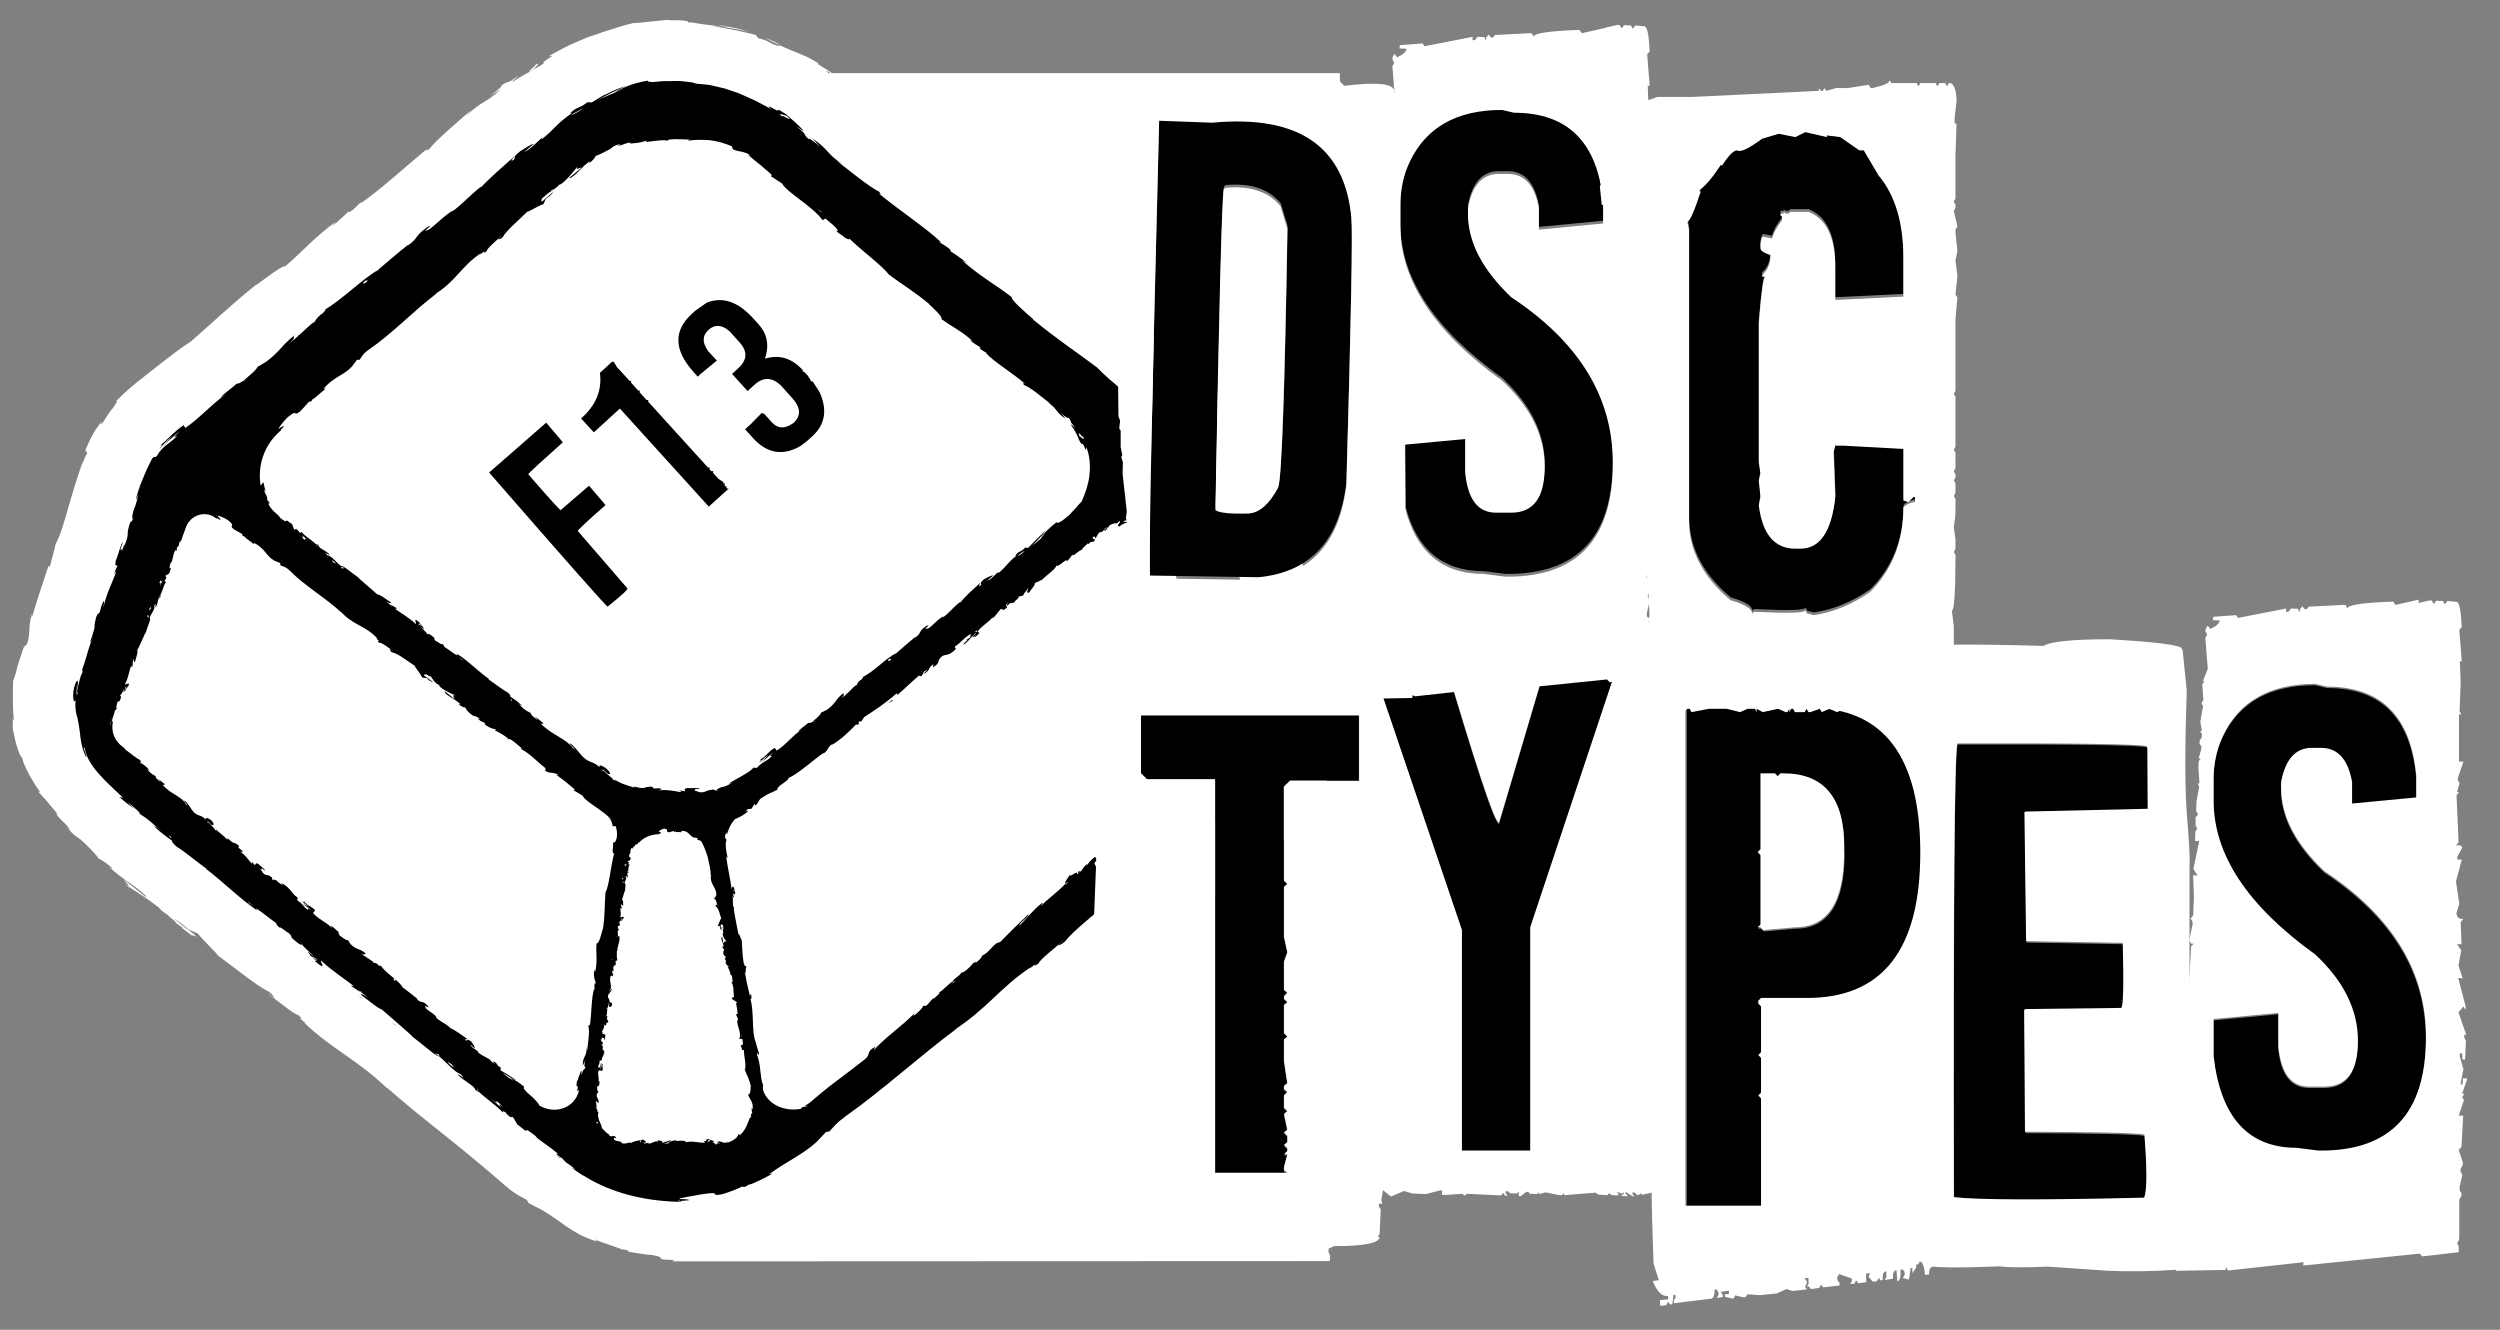 <?xml version="1.0" encoding="utf-8"?>
<!-- Generator: Adobe Illustrator 26.2.1, SVG Export Plug-In . SVG Version: 6.00 Build 0)  -->
<svg version="1.1" id="Layer_1" xmlns="http://www.w3.org/2000/svg" xmlns:xlink="http://www.w3.org/1999/xlink" x="0px" y="0px"
	 viewBox="0 0 902.6 480.1" style="enable-background:new 0 0 902.6 480.1;" xml:space="preserve">
<rect x="0" y="0" width="902.6" height="480.1" fill="#808080" stroke="none"/>
<style type="text/css">
	.st0{fill:#FFFFFF;}
</style>
<polygon points="20.1,253.3 34.2,191.1 50.2,156.5 101.8,105.1 215.7,29 247.7,23 276.3,33.2 394,116 422.6,179.5 403.9,366.5 
	253,447.8 192.7,423.9 28.7,293.1 "/>
<g>
	<g>
		<path class="st0" d="M219.4,362.3c0-0.2,0-0.3-0.1-0.3C219.4,362.2,219.4,362.4,219.4,362.3z"/>
		<path class="st0" d="M218.2,366.5c0-0.1,0.1-0.2,0.1-0.2C218.2,366.3,218.2,366.4,218.2,366.5z"/>
		<path class="st0" d="M222.6,338.4c0.2,0.1,0.2-0.3,0.3-0.6L222.6,338.4z"/>
		<path class="st0" d="M223.7,326.8v-0.2c-0.1-0.1-0.2-0.1-0.2-0.2L223.7,326.8z"/>
		<path class="st0" d="M224.6,318.4c0,0.2,0.5,0.3,0.7,0.4c-0.2-0.1-0.3-0.3-0.3-0.5C224.9,318.4,224.8,318.4,224.6,318.4z"/>
		<path class="st0" d="M237.4,300.9h0.1c0-0.1,0-0.2,0-0.3L237.4,300.9z"/>
		<path class="st0" d="M216.5,374.1C216.5,374.1,216.5,374,216.5,374.1C216.5,373.8,216.5,373.9,216.5,374.1z"/>
		<path class="st0" d="M255.9,412.5c-0.8-0.5,1.3-0.6,0.1-1.2C256.1,411.6,254.9,412.2,255.9,412.5z"/>
		<path class="st0" d="M214.9,391.7c-0.1,0-0.1,0-0.3,0.2C214.8,391.8,214.9,391.8,214.9,391.7z"/>
		<path class="st0" d="M214.6,398.9c-0.1,0.2-0.1,0.3-0.1,0.6l0.1-0.1C214.5,399.3,214.5,399.1,214.6,398.9z"/>
		<path class="st0" d="M216.7,406.8c0-0.1,0-0.1,0-0.2c-0.1-0.1-0.1-0.1-0.2-0.2L216.7,406.8z"/>
		<path class="st0" d="M247.8,412.4c2.1-0.6,4.2,0.2,6.7,0.2c-0.9-1.2,0.7,0,0.6-1.3c0.6-0.1,0.8-0.1,0.8,0l-0.1-0.1
			c0.1,0,0.1,0,0.1,0.1l0,0l1.8,0.7c0.4,0.4-0.6,0.3-0.5,0.5c1.3,0.1,0.5,0.5,1.4,0.8c-0.2-0.4,0.4-0.6,1.4-0.5
			c-0.4-0.2-0.9-0.3-1.2-0.5c1-0.4,1.5-0.1,2,0.1s1.1,0.4,2.1-0.3l-0.6,0.6c0.3-0.1,0.7-0.3,1.1-0.4c0.4-0.2,0.9-0.4,1.4-0.7
			c0.4-0.3,0.9-0.6,1.2-1c0.3-0.4,0.5-0.7,0.6-1.1c0.2,0,0.7,0.1,0.3,0.5c1.1-0.8,2-2.1,2.6-3.4s0.9-2.5,1.5-3.4l0.2,0.3
			c0.1-0.5-0.3-1,0.1-1.5c0.1,0.1,0.3,0.3,0.3,0c-0.1-0.3-0.3-1.4-0.2-2l0.3,0.6c0.1-0.7,0.1-1.3,0-1.8s-0.3-1.1-0.5-1.4
			c-0.4-0.7-0.9-1.4-1.1-2.2c0.9-0.1,0.9-1.8,0.9-2.7h0.1c-0.3-2.5-1.4-4-2.2-6.3c0.7-1.6-0.4-4.8-0.3-7.2c-0.1,0.4-0.7,0.1-0.8-0.3
			c0.1-0.6-0.9-1.4,0-1.4v0.2c0.7-0.5,0.3-1.6,0.2-2.4h-1.1c1.1-2.5-1.6-5.8-0.4-7.2c-0.4-0.5-0.5-1.2-0.8-1.7l0.6-0.1
			c-0.1-1.5-0.2-2.3-0.6-4.1l0.5,0.3c-0.1-1-1.8-1-2-2l0.8-0.4c-0.3-1.8,0.1-3.8-1-5.4c0.1,0,0.4,0,0.5,0.3c-0.1-0.9,0-3.4-1.1-2.9
			c0.7-0.1-0.2-1.9-0.7-2.8l0.6,0.1c-0.8-0.7-1-0.7-1.4-1.8c0-0.3,0.4-0.3,0.3,0.1c0.1-1-0.6-0.6-0.5-1.8l0.4,0.4
			c-0.1-0.9-0.3-0.8-0.8-1.3c-0.3-0.6-0.2-1.8,0.3-2c-0.3-0.1-0.8-0.5-0.8-1.1c0.2-0.1,0.3,0.1,0.4,0.2c0.1-1.6-1-2.2-0.7-3.4
			c0.2-0.1,0.3-0.1,0.3-0.2c0.2,1.2,0.3,2.3,0.3,2.2c0.5-0.1,0.4-1.1,1.3-0.4c-0.5-0.7-1.6-2-1.5-3c0-0.1,0.1-0.1,0.2-0.2l0.1,0.1
			c0-0.2-0.1-0.4-0.2-0.6c0-0.3,0.1-0.5,0-0.8c0.4-0.2,0-1.2,0-1.7c-0.5,0.1-0.6-0.5-0.9,0.2c0-0.1,0.1,0.1,0.2,0.4
			c0,0.1,0.1,0.2,0.1,0.2s0,0-0.1,0c0.1,0.3,0.2,0.8,0.2,1.2c-0.3-0.3-0.7-0.7-0.4-1.3c-0.4-0.2-0.8-0.4-1-0.5
			c0.7-0.8,0.8-2.2,1.3-2.5c-0.6-1.5-0.8-3.6-2-4.4c-0.2-0.4,0.2-0.6,0.3-0.7c0.1,0.2,0.2,0.5,0.4,0.6c-0.4-0.8-0.5-2.6-1.3-2.6
			c0.1-1.2,0.8,0.5,0.4-1l0.3,0.2c0.7-3.2-2.7-4.5-1.7-8.1c-0.1,0.2-0.1,0.4-0.2,0.4c0-1.9-0.5-3.8-0.9-5.7c-0.1-0.5-0.2-1-0.4-1.5
			s-0.3-1-0.5-1.5c-0.4-1-0.8-2-1.3-3c-0.6-1.1-1.1-0.9-1.8-1.1l0.2-0.6c-0.5-0.1-0.9-0.2-1.4-0.2c-0.8-0.3-1.3-0.9-1.9-1.5
			c-0.6-0.6-1.5-1.1-2.7-0.8l0.2,0.4c-0.4-0.1-1-0.1-1.5-0.1s-0.8,0-0.8-0.3c-0.1,0.1-0.2,0.4-0.5,0.2V300l-1.8,0.5
			c-1.4-0.2,0.2-1.3-1.8-1.3c-0.7,0.1-2.1,0.9-1.8,1.1c0.3,0,0.8,0.2,0.8,0.5L238,301c0,0.1,0,0.1,0,0.2h-0.1c-2.8,0-5.4,1.1-7.2,3
			c0-0.1,0-0.1-0.1-0.2c0,0.1,0,0.2-0.1,0.3c-0.2,0.2-0.5,0.5-0.7,0.8c-0.1-0.1-0.1-0.2,0-0.4c-0.8,0.3-0.2,0.7-1,1
			c-0.1,0-0.1,0-0.1-0.1l-0.2,0.8c-0.1-0.2-0.6-0.2-0.2-0.5c-0.6,0.5-0.7,1.1-0.7,1.6s-0.1,0.8-0.4,1v-0.1c-0.1,1,0,1.1,0.2,1.1
			c0.1,0,0.2,0,0.3,0.1c-0.1,0.3-0.1,0.5-0.1,0.8v0.1c-0.4,0.2-0.7,0.3-1.1,0.5l0.6,0.3c0,0.2-0.1,0.6-0.4,0.5
			c0.3,0.7,0.3-0.1,0.6,0.4c-0.7,0.8-0.1,2.5-1,2.6c0.4,0.4,0.5-0.8,0.7,0.2c-1.1,0.1,0,1.1-0.5,1.9c-0.5-0.3-0.1-1.1-0.7-0.3
			c0.8,0.6-0.4,1.6-0.3,2.3c0.7,0.1,0.1,1.6,0.2,2.7c-0.2-0.1-0.7,2.1-1.1,3.2h-0.1c0.7,0.3,0.4,1.4,0.5,2.2
			c-0.4-0.1-0.6-0.3-0.7-0.7l-0.1,0.8c0.2,0.2,0.3,0.5,0.3,1l-0.5-0.3c-0.1,1,0.4,2.1-0.1,3.4c0.3,0.1,0.9-0.3,1.3-0.2l-0.1,0.7
			c-0.2,0-0.3-0.1-0.3-0.3c0,0.1,0.2,0.5,0,0.7l-0.4-0.6c-0.3,0.6,0.3,0.4,0.2,0.8c-0.4-0.1-0.3,0.3-0.6,0.2c0-0.1,0.2-0.4,0.1-0.6
			c-0.1,0.5-0.4,1.2-0.8,1.3c0.2,0,0.5,0.1,0.5,0.5c-0.1,1-0.5,0.3-0.8,0.9c0.2,0.3-0.1,0.9,0.5,1c0,0.3-0.3,0.3-0.5,0.4
			c0.2,0.6-0.2,2.5,0.5,2l0.1-0.1v0.1c0.4,1.8-0.8,3.6-0.7,5.3h-0.2c0.1,1.1-0.2,2.3,0.2,3.1c0,0.3-0.4,0.7-0.7,0.5
			c0.1,0.8,0.3,0.9-0.2,2c-0.2-0.8-0.3,0.2-0.2-0.8c-0.3,1-0.6,1.2-0.2,2.4c-0.5-0.4-0.7,0.7-0.6,1.2l0.4-0.7c0,0.6-0.1,1-0.2,1.5
			l-0.6-0.3c-1.1,2,0.9,3.9-0.6,5.4c0.4,0.6,0.5-1.1,0.9-0.5c-0.2,0.9-1.3,1.8-1.3,2.1c-0.5,1.3,0.8,1.3,0.4,2.7
			c0.3-0.1,0.9-0.2,1,0.8c-0.2,0.9-1.1,1.1-1.2,0.4c0-0.2,0.1-0.3,0.2-0.3c0-0.3-0.1-0.7-0.4-0.4l0.2,0.2c-0.3,0.4-0.4,1.8-0.8,1.4
			c0.1,0.8,0.3,0.4,0.5-0.2c-0.5,1.2-0.2,1.9-0.6,3.2c0.2-0.2,0.5-0.3,0.4-0.1c-0.5,1.8,0.3,0.9,0.3,2.1c-0.4,0.7-0.8-0.4-0.7,0.9
			c-0.3,0.7-0.6,0.1-0.8-0.2c0.3,1.2-0.6,2.1-0.7,2.8l-0.1-0.6c0.1,0.4,0,0.7,0,1l0.5-0.3c-0.1,0.3-0.2,0.6-0.4,0.6
			c0.3,0.4,0.8-0.2,1.2,0.6c-0.3,0.4,0.1,1.5-0.6,1.6c0.4-1.5-0.6,0.1-0.6-1.2c0,0.3,0,0.6-0.1,0.9c-0.1,0-0.1-0.1-0.1-0.2
			c-0.7,1.4,0.6,0.7,0.4,2.2c-0.3-0.2-0.7,0.3-0.7,0.5c0.1-0.6,0.6-0.2,0.8,0.4c-0.4,0.9,0.1,1.1,0,1.6l0.2-0.6
			c0.3,0.2,0.2,0.7,0.3,1.4c-0.3,0-0.1-0.6-0.3-0.4c0.5,0.8-0.8,1.6-0.6,2.7c-0.3,0.4-0.7,0-0.9,0.4c0.3,1.2-0.6,1.2-0.4,2.4
			c0.5-0.3,0.4-0.4,0.8,0.5l-0.1-2l0.5,1.4c0.1-0.6-0.1-1.3,0-1.7c0.3,0.7,0.2,0.6,0.6,0.3c-0.8,0.7,0.2,1.7-0.4,2.6l-1.2-0.2
			c-0.7,1.4,0.3,2.6-0.2,4.4l0.3-0.6c0.4,0.3-0.1,1.2,0,1.8c-0.4-0.1-0.6,0.3-0.8,0.5c0.3,0-0.2,1.4,0.6,1.6l-0.6,0.8
			c-0.4,1.5,0.9,1.8,0.6,3.3c-0.4-0.5-0.7,0.1-0.9-0.9c-0.1,0.5-0.2,0.9,0.1,0.9c-0.1,0.1,0,0.5,0,0.8c0.1,0.4,0.2,0.8-0.1,1.1
			c0.2,0.2,0.5,0.3,0.5,0.9c-0.1,0.1-0.2,0-0.2,0c0.2,0,0.3,0.9,0.7,0.4c-0.3,0.4-0.3,0.9-0.3,1.5c0.1,0.5,0.2,1.1,0.4,1.6
			c0.4,1.1,1,1.9,1,2.8c0.8,0.9,1.9,1.9,2.8,2.5c-0.1,0.1-0.1,0.2-0.3,0c0.5,0.6,0.9,0.5,1.2,0.4c0.4-0.1,0.7-0.2,1.3,0.3
			c0.5,0.9-0.9-0.1-0.6,0.4c-0.2,0.6,0.3,0.9,1,1c0.3,0.1,0.7,0.1,1,0.2s0.6,0.2,0.9,0.5c-0.1,0-0.2,0-0.3,0c0.4,0.3,1,0.3,1.6,0.2
			c0.3-0.1,0.7-0.1,1-0.2s0.6-0.1,0.9-0.1c0,0-0.1,0.1,0,0.2c0.9-0.7,2.5-0.9,3.7-1.1c-0.4,0.5-0.6,0.3-0.3,0.8
			c0.5-0.1-0.2-0.8,0.9-1c0.4,0.3,1.1,0.5,1.2,1.1h-1c0.5,0.7,1.3,0,1.9,0.1l-0.1,0.3c1.6-0.1,1.6-0.9,3.3-0.8l-0.2-0.2
			c0.9-0.8,0.8,0.4,1.7-0.1l0.3,0.8c0.6-0.2,2.1-0.8,3.2-0.9c-0.6,0.6-1.9,0.9-2.7,1.2c0.6,0,2.1-0.1,2.4-0.4
			c-0.2,0.1-0.6,0.3-0.8,0.1c0.7-0.6,1.7-0.9,2.9-0.9C243.6,412.4,246.9,411.2,247.8,412.4z M260.8,334.8c0.1,0.3,0,0.5-0.1,0.5
			c0-0.2-0.1-0.3-0.2-0.6h-0.1C260.6,334.7,260.7,334.7,260.8,334.8z M228.6,305.9h0.1c-0.1,0.1-0.1,0.2-0.2,0.3
			C228.5,306.1,228.6,306,228.6,305.9z"/>
		<path class="st0" d="M260,334.3c0,0,0-0.1-0.1-0.1c0,0.1-0.1,0.1-0.1,0.2c0.1,0,0.1,0.1,0.2,0.1C260,334.4,260,334.4,260,334.3z"
			/>
		<path class="st0" d="M223,337.5C223,337.4,223,337.4,223,337.5C223,337.4,223,337.4,223,337.5L223,337.5z"/>
		<path class="st0" d="M226.2,311.9c-0.2,0.2-0.6,0.5-0.5-0.1c-0.8,1.6,0.5-0.3,0.2,1.4L226.2,311.9z"/>
		<path class="st0" d="M224.6,317.1c0.1,0.5,0.2,0.6,0.4,0.1C225,316.5,224.7,317.2,224.6,317.1z"/>
		<path class="st0" d="M221.4,346.5l-0.5-0.1C220.9,347,221.1,346.4,221.4,346.5z"/>
		<polygon class="st0" points="219.3,356 219.3,355.3 219.3,355.1 		"/>
		<path class="st0" d="M215.5,405.7l0.5-0.5C215.7,404.9,215,405.2,215.5,405.7z"/>
		<path class="st0" d="M236.8,411.7c0.2,0.3,0.8,0.5,1.2,0.2C237.5,411.8,237,411.6,236.8,411.7z"/>
		<polygon class="st0" points="267.5,374 267.8,374.4 267.5,373.6 		"/>
		<path class="st0" d="M40.3,259.5c-0.1,0.1-0.2,0.3-0.2,0.6C40.2,259.9,40.2,259.7,40.3,259.5z"/>
		<path class="st0" d="M75.9,296.4c-0.3-0.2-0.5-0.3-0.5-0.3C75.7,296.3,75.9,296.5,75.9,296.4z"/>
		<path class="st0" d="M82.1,302.6c-0.1-0.1-0.2-0.2-0.4-0.4C81.8,302.4,82,302.6,82.1,302.6z"/>
		<path class="st0" d="M40.1,260.1c-0.2,0.5-0.3,1-0.4,1.5C39.9,261.8,39.9,260.8,40.1,260.1z"/>
		<path class="st0" d="M47.3,238.5l0.1-0.4c0-0.1-0.1-0.3-0.1-0.4V238.5z"/>
		<path class="st0" d="M53.2,222.2c-0.2,0.4,0.3,0.7,0.5,0.9c-0.1-0.3-0.1-0.6-0.1-0.9C53.6,222.1,53.4,222.1,53.2,222.2z"/>
		<path class="st0" d="M63.6,196.7c0-0.1,0.1-0.4,0.1-0.5L63.6,196.7z"/>
		<path class="st0" d="M42.9,250.2c-0.1,0-0.2,0-0.2,0.1C42.8,250.3,42.8,250.2,42.9,250.2z"/>
		<path class="st0" d="M77.8,186.2l0.2,0.1c0.1-0.1,0.2-0.1,0.2-0.2L77.8,186.2z"/>
		<path class="st0" d="M93.9,313.6C93.8,313.5,93.8,313.5,93.9,313.6C93.5,313.3,93.6,313.4,93.9,313.6z"/>
		<path class="st0" d="M208.8,389.2c-0.7,1.6-0.2-2.8-1.2-0.4C207.9,388.7,208.1,391.3,208.8,389.2z"/>
		<path class="st0" d="M122.3,337.2c0-0.1-0.1-0.3-0.1-0.4C122.1,336.8,122.1,336.9,122.3,337.2z"/>
		<path class="st0" d="M101.8,318.8l0.5,0.5C102.1,319.1,101.9,318.9,101.8,318.8z"/>
		<path class="st0" d="M133.9,346.1c-0.1-0.1-0.1-0.1-0.2-0.2C133.7,346,133.8,346,133.9,346.1z"/>
		<path class="st0" d="M134.4,346.5c0-0.1,0-0.1-0.1-0.2c-0.1,0-0.3-0.1-0.5-0.3C134,346.2,134.1,346.4,134.4,346.5z"/>
		<path class="st0" d="M145,355.5c0-0.1-0.1-0.2-0.1-0.3c-0.1-0.1-0.3-0.2-0.4-0.3L145,355.5z"/>
		<path class="st0" d="M214.6,350.1l0.2,1c1.1-4.3,0.2-6.8,0.6-10.5c0.9,0.1,1.7-3.2,2.1-4.9l0.1,0.1c0.9-5.1,0.6-8.7,1-13.5
			c1.4-2.8,1.9-9.8,3.2-14.4c-0.3,0.7-0.7-0.2-0.6-1.1c0.3-1.1-0.1-3.1,0.6-2.8l-0.1,0.4c0.2-0.2,0.4-0.5,0.6-0.8
			c0.1-0.2,0.1-0.4,0.2-0.6c0-0.1,0.1-0.2,0.1-0.3c0-0.1,0.1-0.3,0.1-0.5c0.2-1.3,0-2.7-0.4-3.9c-0.4,0-0.8,0-1.1,0
			c-0.1-1.5-1.1-3.2-2.5-4.3c-1.1-0.9-2.3-1.7-3.4-2.5c-2.3-1.6-4.4-3-5-4.3c-1.1-0.5-2.1-1.4-3.2-1.8l0.4-0.4
			c-2.4-2-3.6-3.1-6.7-5.3l0.9,0.2c-1.7-1.4-3.2-0.4-4.8-1.6v-1c-3-2.3-5.6-5.3-9-7c0.1-0.1,0.4-0.2,0.9,0.2
			c-1.4-1.1-5.1-4.7-5.3-3.4c0.4-0.6-3-2.5-4.9-3.5l0.6-0.2c-1.8-0.5-2-0.4-4-1.7c-0.4-0.4-0.1-0.7,0.4-0.1
			c-1.3-1.4-1.5-0.5-3.1-2.2l0.9,0.3c-1.5-1.2-1.5-1-2.6-1.3c-1.1-0.6-2.8-2.4-2.8-3c-0.4,0.1-1.5-0.3-2.3-1.1c0-0.2,0.4-0.1,0.6,0
			c-2.4-2.3-4.2-2.5-5.7-4.3c0.1-0.2,0-0.3-0.1-0.5c2,1.6,3.7,2.9,3.5,2.9c0.3-0.4-1.3-1.8,0.5-1.3c-1.6-0.7-4.4-1.9-5.8-3.3
			c0-0.1-0.1-0.2-0.1-0.3l0.2,0.1c-0.3-0.3-0.7-0.6-1.1-0.7c-0.5-0.5-0.8-0.8-1.2-1.2c0.1-0.5-1.8-1.7-2.6-2.3
			c-0.3,0.5-1.3-0.4-0.6,0.7c-0.1-0.1,0.2,0.1,0.8,0.5c0.1,0.1,0.3,0.2,0.4,0.2h-0.1c0.5,0.4,1.3,1,2.1,1.6
			c-0.8-0.3-1.7-0.6-2.4-1.6c-0.6,0-1.3-0.1-1.7-0.2c-0.6-1.5-2.6-3.6-2.6-4.2c-2.7-1.7-6.1-4.5-8.3-4.9c-0.8-0.5-0.6-0.9-0.8-1.2
			c0.5,0.2,1,0.6,1.3,0.7c-1.6-0.9-4.3-3.3-5.1-2.9c-1.6-1.7,1.4,0.3-1.1-1.6l0.5,0.1c-4.2-4.8-9.1-4.8-13.6-10.2
			c0.3,0.4,0.5,0.5,0.5,0.7c-5.8-5.4-13.1-9.5-18.6-15.1c-1.6-1.5-2.1-1.3-3.4-1.9v-0.8l-2.2-0.9c-2.9-1.6-3.5-4.7-7.4-6.4l0.2,0.6
			c-1.1-1-3.8-2.7-3.4-2.9c-0.2,0-0.6,0-1-0.5l0.2-0.3l-3.2-1.8c-2.1-1.9,1.1-0.7-2.1-3.3c-1.3-0.9-4-2-3.7-1.4
			c0.5,0.4,1.1,1.1,1,1.4l-1.2-0.7c0,0-0.1,0.1-0.2,0.1l-0.2-0.1c-3.7-2.9-9.1-1.3-10.8,3.1l-1.2,3.3l-0.1-0.2v0.5l-0.7,2
			c-0.1-0.1-0.1-0.3,0-0.7c-0.9,1.3-0.2,1.4-1.1,2.5c-0.1,0.1-0.1,0-0.1-0.1l-0.3,1.5c-0.1-0.3-0.6,0-0.2-0.8
			c-1.4,2.4-0.9,4.3-1.9,5.1v-0.2c-0.8,2.7-0.1,1.7,0.1,2.2l-0.6,1.7l-1.4,0.9l0.4,0.6c-0.2,0.4-0.5,1.1-0.6,0.9
			c-0.1,1.5,0.3-0.1,0.4,0.8c-1.2,1.6-1.5,5-2.6,5c0.2,0.8,1-1.6,0.6,0.4c-1.2,0.2-0.6,2.2-1.7,3.7c-0.3-0.7,0.5-2.1-0.5-0.7
			c0.5,1.3-1.3,3.1-1.7,4.5c0.7,0.3-0.8,3.1-1.4,5.4c-0.2-0.2-1.9,4.2-3,6.2l-0.1-0.1c0.5,0.7-0.4,2.8-0.8,4.5
			c-0.4-0.2-0.4-0.6-0.3-1.5l-0.5,1.5c0.1,0.4,0,0.9-0.2,1.9l-0.4-0.6c-0.7,2-0.9,4.2-2.2,6.7c0.3,0.2,1.1-0.6,1.5-0.2l-0.5,1.4
			c-0.1-0.1-0.2-0.3-0.2-0.7c-0.1,0.2-0.1,0.9-0.4,1.3v-1.2c-0.6,1.1,0.1,0.7-0.2,1.7c-0.4-0.2-0.5,0.6-0.8,0.4
			c0.1-0.3,0.5-0.8,0.4-1.2c-0.5,1-1.1,2.2-1.6,2.5c0.2,0,0.5,0.2,0.3,1c-0.7,2-0.7,0.5-1.3,1.6c0.1,0.6-0.7,1.8-0.1,2
			c-0.2,0.6-0.5,0.6-0.7,0.8c-0.1,0.6-0.5,1.8-0.8,2.7c-0.1,0.2-0.1,0.5-0.2,0.7c0,0.2-0.1,0.4-0.1,0.5c0,0.3,0.1,0.3,0.3,0l0.1-0.3
			c0,0.1,0,0.1,0,0.2c-0.4,2-0.3,4,0.6,5.9c0.4,0.9,1.1,1.8,1.8,2.5c0.7,0.6,1.4,1.2,2.1,1.8l-0.1,0.1c1.8,1.2,3.7,3,5.1,3.6
			c0.5,0.4,0.9,1.2,0.5,1.2c1.3,0.9,1.6,0.9,3.2,2.7c-1.5-0.8,0.2,0.6-1.4-0.9c1.5,1.5,1.7,2.1,3.8,3.1c-0.9-0.1,0.8,1.5,1.7,2.1
			l-0.9-1.2c0.9,0.7,1.6,1.4,2.4,2l-0.8,0.2c2.8,3.4,6.9,4,8.5,7.2c1.2,0.4-1.6-1.8-0.5-1.5c1.5,1.4,2.4,3.4,2.9,3.8
			c1.8,2.1,2.6,0.9,4.6,3c-0.1-0.4,0-1.1,1.8,0.1c1.5,1.4,1.2,2.3,0.1,1.7c-0.4-0.3-0.5-0.5-0.4-0.6c-0.5-0.4-1.3-0.8-0.8-0.1h0.4
			c0.6,0.8,2.7,2.6,2,2.5c1.3,0.8,0.7,0.1,0-0.7c1.7,1.9,3,2.6,4.9,4.5c-0.2-0.4-0.3-0.8,0-0.6c2.8,2.7,1.6,0.8,3.7,2.4
			c0.9,1.2-1,0.3,1.2,1.8c1.1,1.2-0.1,0.7-0.8,0.4c2.1,1.2,3.2,3.1,4.2,4.1l-1.1-0.7c0.7,0.4,1.1,0.8,1.6,1.2l-0.2-0.8
			c0.5,0.5,1,1,0.9,1.1c0.8,0.3,0.1-1,1.5-0.3c0.6,0.8,2.5,1.8,2.3,2.5c-2.2-2.2-0.1,0.7-2.2-0.9c0.4,0.3,0.9,0.7,1.4,1.2
			c0,0.1-0.2,0-0.3-0.1c1.9,2.4,1.5,0.3,3.9,2.4c-0.5,0,0.1,1,0.5,1.2c-0.9-0.8-0.1-0.8,1-0.3c1.3,1.5,1.8,1.2,2.5,1.9l-0.8-0.9
			c0.5,0,1.3,0.7,2.4,1.5c-0.1,0.3-1.1-0.7-0.8-0.3c1.6,0.5,2.2,2.7,4.1,3.8c0.6,0.8-0.4,0.6,0.2,1.3c2.1,1.2,1.7,2.1,3.8,3.4
			c-0.2-0.8-0.4-0.8,1.2,0l-3.4-2.4l2.5,1.2c-0.9-0.8-2.2-1.5-2.7-2c1.2,0.5,1,0.5,0.8-0.2c0.8,1.7,2.9,1.9,4.1,3.5l-0.8,0.9
			c1.9,2.3,4.4,3,7.2,5.7l-0.8-1c0.7,0,1.9,1.5,2.9,2.2c-0.3,0.2,0.2,0.8,0.4,1.4c0.1-0.3,2.1,1.8,2.9,1.5l1,1.5
			c2.2,2.2,3.4,1.4,5.6,3.5c-1-0.3-0.1,0.8-1.8-0.2c0.8,0.7,1.4,1.3,1.6,1.1c0.3,0.6,2.5,1.4,2.9,2.3c0.4,0.1,0.8-0.1,1.6,0.7
			c0,0.1-0.1,0.1-0.1,0.1c0.1-0.1,1.5,0.9,1,0c1.6,2.9,6.6,5.5,8,8.1c1.8,1.3,3.8,2.9,5.4,4.2c-0.2,0-0.1,0.1-0.4-0.1
			c1.8,2,2,0.2,4.1,2.6c0.8,1.5-1.5-0.8-0.9,0c-0.5,1.3,3,2.3,4.1,4.2l-0.4-0.3c0.9,1.4,3.3,2.2,5.2,3.9c0,0-0.2,0-0.1,0.1
			c1.8,0.7,4.5,2.7,6.6,4.2c-0.9-0.1-1-0.5-1,0.2c0.9,0.7,0.3-0.8,2.1,0.5c0.4,0.7,1.5,1.9,1.3,2.5l-1.6-1.4
			c0.4,1.2,2.1,1.8,2.9,2.6l-0.3,0.1c2.5,2,3.1,1.5,5.7,3.8l-0.1-0.4c2,0.6,0.9,1.4,2.8,2.2l-0.1,1c1.1,0.7,3.9,2.3,5.7,3.6
			c-1.4-0.4-3.6-1.9-5-2.7c0.9,0.8,3.3,2.7,4,2.8c-0.4-0.3-1-0.5-1.3-0.9c1.6,0.5,3.3,1.6,5.2,3.2c-0.7,0.4,0.5,1.6,1.9,2.8
			c0.7,0.6,1.5,1.3,2.1,2c0.6,0.6,1.1,1.2,1.4,1.9c2.5,1.5,5.5,2,8.3,1.1c1.4-0.4,2.8-1.2,3.9-2.4c1.1-1.2,1.9-2.7,2.2-4.4
			c-0.8,1-0.7,0.5-0.6-0.1c0.1-0.6,0.2-1.3-0.4-1.3c0.1-1.2,0.2-1.6,0.3-1.7l-0.1,0.2c0-0.1,0.1-0.2,0.1-0.2l0,0l1.3-3.5
			c0.5-0.8,0.1,1.2,0.4,1.1c0.5-2.6,0.7-1,1.3-2.7c-0.5,0.3-0.5-1-0.1-2.4l-0.9,2c-0.1-3.7,1.5-3,1.4-6.7l0.2,1.2
			c0.1-1.9,1.1-6.9,0.4-8.9c0.2-0.3,0.6-0.7,0.5,0.1c0.8-4.4,0.5-10.1,1.6-13.5l0.2,0.4c0-0.8-0.3-1.5,0.1-2.5
			c0.1,0.1,0.2,0.4,0.3,0C214.4,353,214.2,351.2,214.6,350.1z M155,244.2h-0.1c0.1,0,0.2-0.1,0.4-0.1c0.6,0.4,0.7,0.6,0.7,0.8
			C155.7,244.7,155.4,244.5,155,244.2z M63.9,197.5c0.1-0.1,0.1-0.1,0.2-0.2l-0.3,0.8C63.8,197.9,63.8,197.7,63.9,197.5z"/>
		<path class="st0" d="M153.8,243.9c-0.1-0.1-0.1-0.1-0.3-0.1c0.1,0.1,0.2,0.2,0.3,0.4c0.1,0,0.2,0,0.3,0
			C154,244.1,153.9,244,153.8,243.9z"/>
		<path class="st0" d="M40.3,259.5c0-0.1,0.1-0.1,0.1-0.2C40.4,259.4,40.4,259.4,40.3,259.5L40.3,259.5z"/>
		<path class="st0" d="M57.6,212l1.1-2.5c-0.4,0.4-0.9,0.9-0.5-0.3C56.4,212.2,58.9,208.6,57.6,212z"/>
		<path class="st0" d="M54.4,219.8c0.4-1.4-0.3-0.1-0.4-0.2C53.9,220.5,53.8,220.8,54.4,219.8z"/>
		<path class="st0" d="M50.8,275.1l-0.4,0.3C51.3,276.1,50.5,275.3,50.8,275.1z"/>
		<polygon class="st0" points="63.9,287.6 65.5,288.7 64.3,287.9 		"/>
		<path class="st0" d="M142.7,354.2l0.1-0.7C142.2,353,141.6,353.5,142.7,354.2z"/>
		<path class="st0" d="M176.9,382.3c0.2,0.6,1,1.5,1.8,1.8C177.9,383.4,177.3,382.6,176.9,382.3z"/>
		<path class="st0" d="M220.3,295.3c0.3,0.3,0.6,0.6,0.9,0.9c-0.5-0.6-1-1.2-1.6-1.7C219.8,294.8,220,295,220.3,295.3z"/>
		<path class="st0" d="M409.6,188.1c1-0.4,2.4-0.6,1.7-1.4c-0.6,0.3-1,0.3-1.3,0.4c-0.4,0.1-0.7,0.2-1.2,0.7
			c-0.9,0.1-1.6,0.1-1.5-0.2c-0.1,0.1-0.5,0.2-0.9,0.3s-0.7,0.3-0.8,0.6c1.3-0.1,2.5-0.4,4.1-0.8C410,187.8,409.7,188,409.6,188.1z"
			/>
		<path class="st0" d="M419.6,194c-0.1-0.3-0.3-0.5-0.4-0.6c0.1,0.2,0.2,0.4,0.3,0.6C419.6,194,419.6,194,419.6,194z"/>
		<path class="st0" d="M387,200.3C387,200.4,387.1,200.4,387,200.3C387.1,200.3,387.1,200.2,387,200.3z"/>
		<path class="st0" d="M419.7,194.4c0.1,0.2,0.2,0.4,0.2,0.7C419.9,194.8,419.8,194.6,419.7,194.4z"/>
		<path class="st0" d="M351.9,228.2c0.4-0.1,0.6-0.1,0.8,0C352.3,228,353.9,226.6,351.9,228.2z"/>
		<path class="st0" d="M419.3,194.1c0.2,0,0.3,0.1,0.4,0.3c-0.1-0.2-0.1-0.3-0.2-0.5C419.4,194,419.4,194,419.3,194.1z"/>
		<path class="st0" d="M352.3,348l-1.8,1.5C350.9,349.1,351.6,348.6,352.3,348z"/>
		<path class="st0" d="M268.6,293.7l0.4-0.4C268.8,293.4,268.7,293.5,268.6,293.7z"/>
		<path class="st0" d="M345.2,354.1c-0.4,0.1-0.9,0.3-1.3,0.6c0,0.1-0.1,0.2-0.1,0.3L345.2,354.1z"/>
		<path class="st0" d="M394.9,195.5c-1.2,0.4-1.1-0.1-1.9,1c-0.3-0.1-0.2-0.4,0.2-0.8c-0.8,1-2.4,2-2.6,2.8
			c-1.3,0.3-3.1,2.6-3.5,1.8c-0.2,0.4-1.2,1.8-2.1,2.5c0.9-2.1-3.3,2.5-3.5,1.3c-0.6,1.7-3.9,3.6-5.7,5.7c0.1-0.1,0.2-0.4,0.4-0.6
			c-1.2,0.8-1.7,0.9-2.6,1.3c0.3,0.7-1.4,2.3-2,3.4c-1.9,0.5,0.3-1.4-0.6-1.6c0.5,0.4-2.1,2.4-1.3,2.5c-1.4,0.5-1.1,0.6-2,0.5
			c0.4,0.9-0.9,0.9-1.4,2.1c-1.9,0.9-1-0.4-2.5,1.2c-1,0.4,0.3-1.1,0.3-1.1c-1.8,1.4-0.4,1.2-0.5,1.8c-2,1.8-1.3,0.3-2.3,0.6
			c-1.2,1.2-1.8,2.5-2.8,3.2c-0.1,0-0.4,0.1-0.2-0.2c-1,1.5-4.1,3.2-5.3,5.1c-0.2,0-0.3,0-0.3,0c0.5,0.1,0.8,0.4,0.9,0.6
			c-0.8,0.6-1.2,1.5-1.8,1.4c0.5-0.4,0.4-0.6,0.5-0.8l-0.7,0.8c-1.2,0,1-1.1,0.7-1.5c-1.5,1.4-3,3.4-4.3,4.2
			c-0.7-0.3,2.7-2.4,0.7-1.6l2.1-1.3c-2.1,0.3,1.2-0.9-0.8-0.7c-2.6,1.8-2.6,2.5-5.2,4.3c-0.3,0.7,0.5,0.3,0.2,1
			c-3.1,3.3-3.9,0.9-5.9,3.6c-0.4,0.9-0.1,1.8-2.3,2.9l0.2-1.1c-2.5,1.8-0.7,2-3.6,3.6c0.3-0.6,1.8-1.7,1.3-1.5
			c-2,0.8-0.9,1.3-2.2,2.3l-0.7-0.3c-2.5,2.1-5.1,4.7-7.9,7.1c0-0.3,0.4-0.8-0.4-0.5c-3.4,3.1-7.8,6-11.5,8.4l-1,1.5
			c-0.3,0.2-0.7,0.2-0.5-0.1c-1.5,0.9,0.2,0.3-0.4,1c-0.7,0.6-1.2,0.5-0.8,0c-2.1,2.3-6.2,6.2-9.1,7.7l0.4-0.5
			c-2.1,1.4-1.5,2.7-3.6,3.7l0.3-0.4c-4.4,3.2-8.8,7.3-12.6,9.1c-0.1,1.2-4.5,3-4,4.2c-2.8,1.5-2.2,0.7-5.9,3.1
			c-1,0.7-0.9,1.7-2,2.6l-0.4-0.5l-1.1,1.7l-1.3,0.1l-1,1c0.4-0.3,1.1-0.5,1.1-0.3c-0.7,0.8-1.8,1.5-2.7,2c-0.5,0.2-0.9,0.4-1.2,0.6
			c-0.3,0.1-0.6,0.3-0.7,0.2c-1.5,1.6-2.5,3.5-2.9,5.6c-0.1-0.1-0.1-0.7,0.1-1.3c-0.3,0.9-0.4,1-0.5,1.1c-0.2,0.1-0.5,0.1-0.4,1.8
			c0.2-0.4,0.3,0.3,0.5,0.3c-0.1,0.4-0.2,0.9-0.3,1.5c0,0.6,0.1,1.3,0.1,1.8c0.1,1.1,0.4,2.3,0.6,3.3l-0.5-0.3
			c0.5,3.7,1.4,7.7,2,11.8c0-1.5,0.7-1.3,1-0.1l-0.6,0.6c0.5,0.7,0-1.3,0.8,0.2c0.2,1.5-0.6,1.1-0.9,0.3l0.5,1.8
			c-0.2,0.1-0.3-0.3-0.6-0.4c0.5,0.7-0.2,3.3,0.7,4.3l-0.2,0.1c0.6,4.1,1.1,5.9,1.7,9.3c0.6,0,0.6,1.3,1.2,2.2
			c0.2,2.5,0.2,5.3,0.7,8.2c0.6,2,0.6,0.5,1,1.4c-0.5,0.2,0,3.2-0.6,1.7c0.6,3.5,0.8,4.5,1.9,9c0.1-0.5,0.1-1.1,0.4-0.8
			c0.2,0.8,0.1,1.9-0.2,1.8l-0.1-0.2c1.5,4.9,0.3,11.9,2,15.8l-0.1-0.2l1.2,4.1c0.2,1.9-0.6-1.1-0.7,0.4c0.8,2.2,1,4,1.2,5.7
			c0.1,0.8,0.2,1.7,0.3,2.5c0.1,0.4,0.1,0.8,0.2,1.3c0.1,0.2,0.1,0.4,0.2,0.7c0.1,0.3,0.2,0.5,0.3,0.8c0,0.2-0.1,0.5-0.1,0.8
			s0.1,0.6,0.1,0.9c0.1,0.6,0.4,1.3,0.8,2c0.8,1.3,2,2.6,3.6,3.5c1.5,0.9,3.3,1.4,5,1.6s3.3,0,4.6-0.2c-0.1-0.1-0.3-0.2-0.4-0.2
			c1.1-0.8,1.6-0.3,2.5-0.8c-0.3-0.2-1.4,0.4-0.8-0.2c1.2-0.6,2.3-1.6,3.1-2.3c0.8-0.7,1.7-1.4,2.5-2.1c1.7-1.4,3.4-2.8,5.2-4.1
			c3.5-2.7,7.2-5.4,10.6-8.1c2.5-2,0.2-2.6,3.8-4.6l-0.5,1.2c4.4-4.8,10.1-8.6,14.6-13.2c-0.2,0.4-0.1,0.5-0.5,0.9
			c1.3-0.5,3.8-3.2,3.6-3.5c0.8-0.6,0.4,0.1,1-0.1c1.2-0.7,2.2-2.7,3-2.8c0.1,0,0,0.2-0.2,0.3c0.8-0.8,2.9-2.4,2-2.3
			c2-1.3,3.3-3.1,5-4.1c0.5-1.3,3.3-2.4,3-3.3c0.5,0.8,3.7-2.2,4.5-3.5c-0.2,0.5,1.2-0.6,1,0c1.3-1.1,2.4-2.3,1.9-2.4
			c3.1-1.2,4.3-4.8,6.6-4.9c3.6-3.7,7-7,10.3-10.1c0.5,0.8-3.8,3.4-3.1,4c3.1-3.1,4.5-5.3,7.9-8c0.9-0.6-0.2,0.7-0.4,1.1
			c3.1-3.1,6.5-5.4,9.1-8.3c0,0.1-0.2,0.4-0.5,0.7c0.6-0.5,1.4-1,1.1-1.3l-0.5,0.6c-1.3,0.3,1.5-2.9,1.4-3.2
			c-0.2,1.7,3.1-2.3,2.5,0.2c0.3-0.4,0.7-0.9,0.4-1.1c0.6-0.4,0.9-0.5,0.5,0.3c1.9-1.9,0.9-1.6,2.8-3.2c0.1,0.2-0.2,0.5-0.3,0.9
			c0.7-1.1,1.4-2.2,3.1-3.4c0,0.1,0.2,0.1,0,0.4c2.6-2.3,3.9-4.7,7.1-6.9c-0.3,1.4,1.2-0.7,1.9-0.2l1.5-1.5l-0.9,0.3
			c1.4-1.2,2.3-2.7,3.7-3.5l-0.9,1.1l2.6-2.4l-1.7,1.1c1.2-1.5-0.8-0.6,1.3-2c-0.3,0.4,1.4-1.2,2.4-1.5l0,0c0.5-0.8,1.1-1.6,2.3-2.3
			c0.4,0,0.3,0.8,0.6,0.8c0.3-1.1,3.2-3,3.7-4.2c-0.2,0.4,0,0.7,0.2,0.7l0.3-0.9c0.8-0.4,0.9-0.5,1-0.1c2-1.6-1.2-0.2,1.4-1.9
			c-0.2,0.2,0,0.2-0.4,0.6c2.5-1.8,4.3-4.1,6.7-5.8c1.1,0-1.8,1.7-0.6,1.6c3-2.8,5.9-6.2,9-8.6l-0.6,0.4c-0.3-1.2,2.6-1.5,3.8-3.2
			c-0.3,0.4-0.1,0.9-0.1,0.7c0.6-0.4,1-0.8,1.7-1.4c0.6-0.6,1.1-1.3,1.5-2.1c0.8-1.6,1.2-3.7,0.8-5.9c0.1,0.2,0.2,0.4,0.3,0.5
			c0.1-0.9-0.1-2.2-0.5-3.3c-0.3-1-0.7-2-1-2.9c-0.4-0.4-0.7-1.3-0.9-0.6c-0.4-5.5-4.3-9.3-4.7-14.1c0.2,0.5,0.7,1.2,0.5,0.8
			l-1.6-3.7c-0.3,0.5-0.1,0.6-0.1,1.5c-0.4-0.4-1-1.4-1.4-2.3c0.9,1.6,0.7-0.3,0.7-1.1c-0.1,0.2-0.3,0-0.4,0.1c0-2.3-1,0-1.5-2.9
			l0.3,0.1c-0.5-1-1.1-1.8-1.5-2.9c0.3-0.6,0.6,1,1.1,0.9c-0.6-1.5-2.1-2.7-2.1-4.2c0.4,0.6,0.7,1.5,1.1,2.1c0-1.7-0.2-1.8-0.5-3
			v0.1l-0.7-2.7l0.1,0.7c-2-1.4-1.7-3.8-3.5-6.1c1.7,2.2,0.6,0.2,1.3,0.2c-0.1-0.7-0.3-1.8,0-1.6c-0.9-1-0.4-2.2-1.7-3.6
			c0.2-0.1-0.5-1.3,0.1-1.2c-0.7-1.5-0.2,0.5-0.5,0.4c-1.5-2.2-1.3-6-3.5-9.2c-1.3-2.7-2.1-3.2-3.3-5.3l-0.3-0.8
			c0.1-0.5,0.9,0.8,0.9,0.8c-0.3-1.6-0.8-2.8-1.5-4.1c0.3,0.2,0.3-0.1,0.3-0.6c-0.5-1.1-0.9-0.5-1.4-2.2c0.3,0.2,0.8,0.4,1.3,0.9
			c-0.8-1.5-2-2.7-3.4-3.6c-0.1-0.3,0.2-0.2,0.6,0c0.3,0.2,0.8,0.5,1.1,0.7c-0.7-0.7-1.7-1.5-2.7-2c-0.5-0.2-1-0.4-1.4-0.4
			c-0.4-0.1-0.7,0-0.9,0c0.3,0.2,0.5,0.3,0.8,0.5c-0.2-0.2,0.2-0.4,0.6-0.3c0.4,0.1,0.7,0.2,1,0.4s0.5,0.3,0.6,0.5
			c0.2,0.3,0.3,0.6,0.2,0.7c-0.3-0.2-0.6-0.4-1-0.6c0.2,0.8,1,1.4,1.9,2.2c0.5,0.4,0.9,0.9,1.3,1.5c0.2,0.3,0.4,0.6,0.5,0.8
			c0.1,0.3,0.2,0.5,0.3,0.8l-0.9-0.5l-0.1-0.2c-2-5.5-8.8-7.4-13.4-3.8l-0.2,0.1c-0.1-0.3-0.2-0.6-0.3-0.9c0.2,0,0.4-0.1,0.6-0.4
			c0.1-0.3,0.1-0.6,0.2-0.9c-0.4,0.3-0.8,0.7-1.2,1l0,0c-0.4-0.2-1.1-0.1-2.5,0.6l-1.5,1.9l-0.9,0.1l1.6-1.3c-1.2,0.4-1.5,1.1-2,1.8
			c-0.3-0.1-0.7,0-1.1,0.2l-1.3,2.1c-0.4-0.1,0.4-1.2-1-0.4C394.3,195.2,396.2,194.2,394.9,195.5z M324.9,250.5
			c-0.2,0.1-0.4,0.3-0.8,0.7l0,0C324.4,250.9,324.7,250.6,324.9,250.5z M322.1,252.7c0.2,0.1,0.2,0.3-0.1,0.6
			c0.1-0.3-0.8,0.3-1.4,0.6C321,253.6,321.5,253.2,322.1,252.7z M438.2,248.1c-0.1,0.1-0.3,0.2-0.4,0.2l-0.5-1.4
			C437.5,247,437.7,247.3,438.2,248.1z M423,206.7l-0.2,0.7l-0.6-1.7C422.3,205.8,422.6,206,423,206.7z M419.1,195.8
			c0,0.3-0.2,0.6-0.4,0.6l-0.7-2L419.1,195.8z"/>
		<path class="st0" d="M413.5,188.6c-0.1-0.1-0.1-0.1-0.2-0.1C413.4,188.5,413.4,188.5,413.5,188.6z"/>
		<path class="st0" d="M336.9,361c-0.1,0.1-0.1,0.2-0.2,0.2C336.8,361.2,336.9,361.1,336.9,361z"/>
		<path class="st0" d="M262.6,300c0.1-0.2,0.1-0.5,0.2-0.8C262.7,299.5,262.6,299.7,262.6,300z"/>
		<path class="st0" d="M395.5,309.9c-0.1,0.1-0.1,0.1-0.2,0.2C395.4,310,395.4,310,395.5,309.9z"/>
		<polygon class="st0" points="272.3,290.4 272.3,290.6 272.6,290.2 		"/>
		<path class="st0" d="M435,237.1c0,0,0,0.2,0,0.3C435,237.4,435,237.3,435,237.1z"/>
		<path class="st0" d="M431.5,227.6l-0.3-1.5C431.3,226.8,431.4,227.3,431.5,227.6z"/>
		<path class="st0" d="M429,220c-0.1-0.1-0.2-0.1-0.3-0.1l0,0L429,220z"/>
		<path class="st0" d="M384.3,319.9c-0.1,0.1-0.2,0.1-0.2,0.2C383.6,320.7,384,320.3,384.3,319.9z"/>
		<path class="st0" d="M412.4,294.3c-0.2,0.3-0.5,0.7-0.8,1C412.2,294.9,412.6,294.6,412.4,294.3z"/>
		<path class="st0" d="M352.5,347.9L352.5,347.9c-0.1,0-0.1,0.1-0.2,0.2L352.5,347.9z"/>
		<path class="st0" d="M410.3,296.5c0.6-0.4,1-0.7,1.4-1.1C411.2,295.7,410.7,296,410.3,296.5z"/>
		<path class="st0" d="M414,187.4C414,187.4,414,187.5,414,187.4l0.4,0.2L414,187.4z"/>
		<path class="st0" d="M413.4,187.3c0.2,0.1,0.4,0.2,0.5,0.1C413.8,187.4,413.6,187.4,413.4,187.3z"/>
		<path class="st0" d="M412.4,187.1c0.3,0.1,0.7,0.1,1.1,0.2C413.1,187.2,412.7,187,412.4,187.1z"/>
		<path class="st0" d="M420.6,197.3h0.2C420.8,197.3,420.7,197.3,420.6,197.3z"/>
		<path class="st0" d="M421.1,197.4h-0.2c0.5,0.4,0.4,2.4,0.9,3C421.6,199.6,421.5,198.4,421.1,197.4z"/>
		<polygon class="st0" points="426.4,283.6 426.5,282.9 425.3,284.1 		"/>
		<path class="st0" d="M165.6,237.1l-0.5-0.5C165.3,236.8,165.4,236.9,165.6,237.1z"/>
		<path class="st0" d="M219.4,279.2c-0.4-0.3-0.6-0.4-0.7-0.4C219.1,279.1,219.4,279.3,219.4,279.2z"/>
		<path class="st0" d="M229.6,284.7c0.3,0.1,0.5,0.2,0.7,0.2C230.1,284.8,229.8,284.8,229.6,284.7z"/>
		<path class="st0" d="M165.6,237.1l1.3,1.3C167.2,238.3,166.3,237.7,165.6,237.1z"/>
		<path class="st0" d="M141.5,219.1l-0.4-0.3c-0.2,0-0.4-0.1-0.5-0.1L141.5,219.1z"/>
		<path class="st0" d="M123.2,205.1c0.4,0.3,0.9,0,1.2-0.1c-0.4,0-0.7-0.1-1.1-0.4C123.2,204.7,123.2,204.8,123.2,205.1z"/>
		<path class="st0" d="M96.4,180.1c-0.1-0.2-0.2-0.4-0.3-0.6L96.4,180.1z"/>
		<path class="st0" d="M154.6,229.6c0-0.1,0-0.2,0-0.3C154.5,229.4,154.5,229.5,154.6,229.6z"/>
		<path class="st0" d="M102.3,154.3l0.3-0.3c0-0.1-0.1-0.2-0.1-0.3L102.3,154.3z"/>
		<path class="st0" d="M251.9,285.9L251.9,285.9C251.3,285.9,251.6,285.9,251.9,285.9z"/>
		<path class="st0" d="M390.8,158.3c0.4,0.3,0.7,0.4,0.2-1.1c0.3,1.2-0.2,0.4-0.8-0.2c-0.6-0.6-1.1-1-0.4,0.6
			C389.8,157.4,390.4,158,390.8,158.3z"/>
		<path class="st0" d="M294.5,260.3c-0.1,0-0.3,0-0.5,0.1C294,260.5,294.1,260.5,294.5,260.3z"/>
		<path class="st0" d="M264.8,282.4l0.9-0.4C265.4,282.1,265.1,282.2,264.8,282.4z"/>
		<path class="st0" d="M309.1,247.6c0.2-0.1,0.4-0.3,0.7-0.6c-0.1,0-0.1,0-0.2,0.1C309.6,247.2,309.4,247.4,309.1,247.6z"/>
		<path class="st0" d="M309.1,247.6c-0.1,0.1-0.2,0.1-0.3,0.2C308.9,247.7,309,247.7,309.1,247.6z"/>
		<path class="st0" d="M324.2,235.4c-0.1,0-0.2,0.1-0.4,0.1c-0.1,0.1-0.3,0.3-0.5,0.4L324.2,235.4z"/>
		<path class="st0" d="M95,174c0.1,0.2,0.1,0.3,0.2,0.5c0.2,1,0.4,1.9,0.7,2.9c-0.1-0.1-0.3-0.3-0.5-0.8c0.2,2.2,0.9,1.6,1.1,3.5
			c0,0.2-0.1,0.1-0.2,0c0.3,0.6,0.8,1.1,1.2,1.7c-0.3-0.3-0.3,0.6-0.9-0.6c0.4,0.9,0.7,1.6,1.2,2.2c0.5,0.6,0.9,1.2,1.4,1.5
			c0.9,0.8,1.6,1.4,2,2.1l-0.3-0.2c2.1,1.6,2.3,1.5,2.4,1.3c0-0.1,0.1-0.2,0.3-0.2l1.9,1.4l0.7,1.9l0.8-0.2c0.4,0.3,1.2,1,0.9,1.1
			c1.8,0.9-0.1-0.4,1,0c1.6,2,5.6,4,5.5,5.1c1,0.2-1.7-1.7,0.6-0.4c0,1.3,2.5,1.7,4.1,3.5c-0.9,0-2.4-1.6-0.9,0.2
			c1.6,0.1,3.4,2.9,5,3.9c0.5-0.5,3.5,2.3,6.2,4.1c-0.3,0.1,4.6,4,6.8,6.1h-0.1c0.9-0.2,3.3,1.8,5.2,3c-0.3,0.3-0.8,0.2-1.9-0.4
			l1.7,1.3c0.5,0.1,1.1,0.4,2.3,1.2l-0.8,0.1c2.3,1.7,4.9,3,7.5,5.5c0.3-0.2-0.4-1.4,0-1.6l1.6,1.2c-0.2,0.1-0.4,0.1-0.9-0.2
			c0.3,0.2,1.1,0.5,1.5,1l-1.5-0.6c1.2,1.2,0.9,0.2,1.9,1.1c-0.3,0.3,0.6,0.8,0.3,1c-0.3-0.2-0.8-0.8-1.3-1c1.1,1,2.4,2.3,2.7,2.9
			c0-0.3,0.3-0.4,1.2,0.2c2.3,1.7,0.5,1,1.7,2.1c0.7,0.2,2,1.5,2.4,1.1c0.7,0.5,0.6,0.8,0.8,1.1c1.3,0.7,5.4,4.1,4.5,2.6l-0.3-0.3
			c0.1,0,0.1,0.1,0.2,0.1c4.1,2.5,7.7,6.4,11.6,9.1l-0.1,0.2c2.4,1.6,5.1,3.8,6.9,4.7c0.7,0.5,1.3,1.5,0.9,1.5
			c1.8,1.2,2.1,1.2,4.4,3.4c-1.9-1.1,0.4,0.7-1.9-1.2c2.1,1.9,2.4,2.5,5.2,3.9c-1.1-0.2,1.3,1.8,2.4,2.5l-1.3-1.5
			c1.2,0.9,2.3,1.7,3.3,2.6l-1,0.1c4.1,4.2,9.1,5.3,11.7,9c1.5,0.6-2.3-2.2-0.9-1.8c2,1.7,3.6,4.1,4.3,4.7c2.6,2.5,3.3,1.3,6.1,3.8
			c-0.2-0.5-0.2-1.3,2.2,0.3c2,1.7,2,2.8,0.5,1.9c-0.5-0.4-0.7-0.6-0.6-0.7c-0.7-0.5-1.7-1.1-1-0.2h0.4c0.5,0.5,1.3,1.3,2.2,2
			c0.8,0.7,1.4,1.1,0.9,1.1c2,0.9,1,0.2-0.3-0.8c1.4,1.2,2.7,1.8,4.1,2.4c1.4,0.5,2.8,1,4.6,1.5c-0.6-0.2-1-0.6-0.5-0.5
			c2.7,0.7,3.3,0.5,3.7,0.4s0.6-0.3,2.3-0.4c2,0.4-0.7,0.9,2.8,0.6c2.1,0.2,0.5,0.6-0.4,0.8c3.2-0.5,6,0.3,7.8,0.4l-1.7,0.2
			c1-0.1,1.8-0.1,2.7-0.1l-1-0.5c1,0.1,1.8,0.1,1.8,0.3c1-0.3-0.8-0.8,1.2-1.2c1.3,0.2,4-0.3,4.5,0.4c-3.8-0.2-0.3,0.5-2.3,0.7
			c0.5,0,1.1,0,1.7,0.1c0.1,0.1-0.1,0.1-0.4,0.2c2,0.3,2.4,0.1,2.9-0.1c0.5-0.3,1.1-0.5,3.3-0.8c-0.5,0.4,1.2,0.5,1.9,0.2
			c-1.8,0.4-0.9-0.4,0.6-1c1.4-0.2,2.1-0.6,2.7-0.9c0.5-0.3,0.9-0.6,1.6-0.9c-0.5,0.2-1.1,0.4-1.6,0.6c0.4-0.5,1.7-1,3.3-2.1
			c0.3,0.2-1.4,1.1-0.8,0.8c0.8-0.8,1.9-1.3,3-2c1.1-0.6,2.3-1.3,3.3-2.4c1.2-0.6,0.5,0.4,1.5-0.2c2.2-2.4,3-1.8,5.4-4.2
			c-1.1,0.2-1.1,0.4,0.4-1.4l-4.1,3.7l2.3-2.8c-1.3,1-2.5,2.4-3.4,3c1.1-1.4,1-1.2,0.1-1c2.2-0.9,3.3-3.1,5.6-4.4l0.7,1
			c3.4-2.1,5.1-4.9,9.3-7.8l-1.4,0.9c0.2-0.8,2.4-2,3.6-3.2c0.1,0.4,1-0.1,1.7-0.4c-0.3-0.2,2.9-2.3,2.8-3.2l2.1-1
			c3.4-2.4,3-3.8,6.2-6.2c-0.7,1.1,0.9,0.2-1,2.1c1-0.8,2-1.5,1.9-1.7c0.8-0.3,2.5-2.7,3.7-3.2c0.3-0.5,0.2-0.9,1.4-1.8
			c0.1,0,0.1,0,0.1,0.1c0.1-0.3,1.6-1.6,0.4-1.1c4-1.6,8.9-7.2,12.3-8.6c2.2-1.9,4.8-4.2,6.9-5.9c-0.1,0.2,0.1,0.2-0.3,0.4
			c3.1-2,1-2.3,4.5-4.5c2-0.8-1.5,1.6-0.3,1c1.3,0.7,3.8-3.3,6.4-4.4l-0.5,0.5c1.9-1,3.7-3.6,6.5-5.7c0,0-0.1,0.2,0.1,0.2
			c1.4-2,4.8-5,7.3-7.2c-0.5,1-1,1.2-0.2,1.2c1.1-1-0.9-0.4,1.4-2.4c0.9-0.4,2.8-1.6,3.3-1.3l-2.2,1.8c1.6-0.3,2.8-2.3,4.1-3.1v0.4
			c3.3-2.8,2.9-3.4,6.5-6.3l-0.5,0.1c1.5-2.2,1.9-1,3.6-3l1.1,0.1c1.2-1.2,4.1-4.3,6.4-6.3c-1,1.5-3.5,4-5,5.6
			c1.3-1,4.4-3.6,4.8-4.4c-0.5,0.5-1,1.2-1.6,1.5c1.2-1.8,3.1-3.7,5.7-5.7c0.1,0.4,0.6,0.3,1.3-0.1c0.4-0.2,0.8-0.5,1.2-0.8
			c0.4-0.3,1-0.8,1.5-1.2c0.3-0.2,0.5-0.4,0.8-0.7l0.7-0.8c0.5-0.5,1-1,1.4-1.5c0.8-1,1.6-1.8,2.1-2.3c1.3-2.9,2.4-6,2.8-9.3
			s0.3-6.9-1.1-10.4c-0.2,2.9-0.8-2-1.8-1.1c-0.8-1.4-1.1-2-1.1-2.2l0.1,0.3c0-0.1-0.1-0.2-0.1-0.3l0,0c-0.3-0.8-0.7-1.5-1.1-2.3
			c-0.4-0.7-0.9-1.5-1.4-2.2c-0.3-0.6,0-0.3,0.4,0c0.4,0.4,0.9,0.9,0.9,0.7c-1.2-1.5-1.5-1.8-1.5-2.1c-0.1-0.3,0-0.5-0.9-1.5
			c0.1,0.4-0.3,0.2-0.8-0.1s-1.2-0.9-1.9-1.6l1.8,2.2c-4.2-2.6-2.6-3.5-6.8-6.1l1.4,0.7c-2.1-1.4-7.1-5.9-9.7-6.8
			c-0.3-0.4-0.5-1,0.4-0.4c-4.5-4-11-7.7-14.2-11.2l0.5,0.1c-0.9-0.6-1.9-0.8-2.7-1.9c0.1,0,0.5,0.1,0.1-0.3
			c-0.5-0.3-2.6-1.5-3.7-2.6l1.2,0.6c-4.3-4-7.4-5.1-11.4-8.1c0.6-0.7-2.8-3.8-4.5-5.4h0.1c-5.2-4.4-9.4-6.8-14.5-10.6
			c-2.4-3.2-10-8.8-14.5-13.2c0.6,0.7-0.6,0.4-1.5-0.2c-1-1.1-3.5-2.1-2.8-2.6l0.4,0.3c-0.4-1.3-2.8-3.1-4.6-4.6l-1,0.6
			c-3.8-5.2-12.9-10-14.6-13.2c-1.3-0.8-2.8-1.9-4.1-2.7l0.4-0.4c-3.1-2.8-4.7-4.1-8.7-7.3l1.1,0.4c-0.3-0.2-0.5-0.4-0.8-0.6
			c-0.3-0.2-0.6-0.3-0.8-0.4c-0.6-0.2-1.1-0.4-1.6-0.5c-1-0.2-2-0.3-3.3-0.9c-0.1-0.4-0.3-0.8-0.4-1.1c-2.6-1.1-5.3-1.9-8.1-2.2
			c-1.5-0.1-2.6-0.1-3.9-0.1c-1.3,0-2.5,0.1-3.8,0.3c0.1-0.1,0.2-0.4,1-0.4c-2.4,0-9.2-0.6-8.3,0.6c-0.1-0.8-5.2-0.1-7.9,0.3
			l0.4-0.6c-1.2,0.4-1.7,0.6-2.5,0.7c-0.7,0.2-1.5,0.2-3.2,0.4c-0.8,0-0.7-0.4,0.3-0.3c-1.4-0.1-1.9,0.2-2.5,0.4s-1.2,0.5-2.8,0.8
			c0.4-0.2,0.7-0.4,1.1-0.7c-1.4,0.3-2,0.6-2.4,0.8c-0.4,0.3-0.7,0.5-1.3,1c-0.7,0.4-1.9,1-2.9,1.5s-1.9,0.9-2.3,0.9
			c-0.1,0.5-1,1.7-2.2,2.6c-0.3,0,0.1-0.5,0.2-0.7c-3.6,2.5-4.5,4.7-7.2,6.2c-0.2-0.1-0.4,0-0.6,0.1c2.7-2.2,4.8-4,4.6-3.8
			c-0.3-0.4-2.5,1.4-1.3-0.6c-1.5,1.8-3.8,4.9-6.1,6.5c-0.1,0-0.3,0.1-0.4,0.1l0.2-0.2c-0.5,0.4-0.9,0.8-1.3,1.2
			c-0.7,0.5-1.2,0.8-1.8,1.4c-0.5-0.1-2.6,1.9-3.7,2.8c0.5,0.4-1,1.5,0.6,0.7c-0.2,0.1,0.2-0.2,0.8-0.8c0.1-0.1,0.3-0.3,0.4-0.4v0.1
			c0.7-0.6,1.6-1.4,2.6-2.3c-0.7,0.9-1.4,1.9-2.8,2.6c-0.3,0.7-0.7,1.5-0.9,2c-2,0.6-5,2.7-5.8,2.7c-3,3-7.5,6.7-8.9,9.2
			c-0.8,0.9-1.3,0.7-1.7,0.8c0.5-0.5,1.1-1.1,1.3-1.4c-1.7,1.8-5.4,4.7-5.4,5.7c-2.5,1.7,0.9-1.6-2.3,1.2l0.3-0.5
			c-7.1,4.5-9,10.2-17,15c0.5-0.3,0.8-0.5,1-0.5c-8.4,6.3-16,14.5-24.5,20.3c-2.4,1.7-2.3,2.3-3.4,3.7h-0.9l-1.9,2.5
			c-3,3.2-6.7,3.7-10.2,8l0.8-0.1c-1.6,1.2-4.6,4.2-4.7,3.7c-0.1,0.2-0.2,0.7-0.9,1.1l-0.3-0.2l-3.3,3.6c-3,2.3-0.4-1.3-4.6,2.2
			c-1.5,1.4-3.8,4.5-3.1,4.1c0.6-0.5,1.7-1.2,2-1l-1.3,1.3c0,0.1,0,0.1,0.1,0.2l-0.2,0.2c-6,5.1-8.4,12.7-7.2,19.8
			C95.1,174.1,95.1,174.1,95,174z M198.6,69.5L198.6,69.5c0,0,0-0.2,0.1-0.4c0.7-0.7,1-0.8,1.1-0.8C199.5,68.7,199.1,69,198.6,69.5z
			 M97.3,180.7c0-0.1,0-0.2-0.1-0.3c0.1,0.3,0.3,0.6,0.5,0.9C97.5,181.1,97.4,180.9,97.3,180.7z"/>
		<path class="st0" d="M250.6,285.7c-0.3,0-0.5,0-0.7,0C250.2,285.7,250.4,285.7,250.6,285.7z"/>
		<path class="st0" d="M311.2,245.4L311.2,245.4L311.2,245.4z"/>
		<path class="st0" d="M197.9,70.8c-0.1,0.1-0.1,0.2-0.3,0.3c0.2-0.1,0.3-0.2,0.5-0.3c0-0.1,0.1-0.2,0.1-0.3
			C198.1,70.6,198,70.7,197.9,70.8z"/>
		<path class="st0" d="M165.1,236.6c-0.1-0.1-0.1-0.2-0.2-0.2C165,236.5,165,236.5,165.1,236.6L165.1,236.6z"/>
		<path class="st0" d="M111.9,195.6l-2.8-2.3c0.4,0.6,0.8,1.3-0.5,0.3C111.9,196.9,108.2,192.6,111.9,195.6z"/>
		<path class="st0" d="M120.6,202.7c-1.6-1.1-0.2,0.3-0.3,0.3C121.4,203.6,121.6,203.7,120.6,202.7z"/>
		<path class="st0" d="M184.3,252.7c1.2,0.9,0.1-0.1,0.5-0.3L184.3,252.7z"/>
		<polygon class="st0" points="205.3,269.3 203.7,268.3 203.2,268 		"/>
		<path class="st0" d="M321.8,238l-0.7-0.2C320.3,238.5,320.6,239.2,321.8,238z"/>
		<path class="st0" d="M370,198.8c-1.1,0.8-2.2,1.4-2.7,1.9C368,200.6,369.4,199.7,370,198.8z"/>
		<polygon class="st0" points="297.1,76.9 295.3,75.6 296,76.3 		"/>
		<path class="st0" d="M92.6,328.3c-0.2-0.2-0.5-0.5-0.8-0.8L92.6,328.3z"/>
		<path class="st0" d="M27.8,247.4c-0.2,0.8-0.1,1.2-0.1,1.2C27.8,247.8,27.9,247.2,27.8,247.4z"/>
		<path class="st0" d="M33.2,230.8c0.2-0.4,0.3-0.8,0.4-1C33.4,230.1,33.3,230.4,33.2,230.8z"/>
		<path class="st0" d="M91.7,327.5l-2.1-2C89.3,325.6,90.6,326.6,91.7,327.5z"/>
		<path class="st0" d="M129.6,357.5l0.7,0.6c0.3,0.1,0.5,0.2,0.7,0.3L129.6,357.5z"/>
		<path class="st0" d="M158.5,380.8c-0.6-0.5-1.2-0.3-1.6-0.3c0.5,0.1,1.1,0.4,1.7,0.9C158.6,381.2,158.6,381.1,158.5,380.8z"/>
		<path class="st0" d="M203.6,418.5c0.1,0.1,0.2,0.2,0.4,0.2L203.6,418.5z"/>
		<path class="st0" d="M204.2,419c0.1,0.1,0.2,0.1,0.2,0.2L204.2,419z"/>
		<path class="st0" d="M203.9,418.8l0.3,0.2C204.1,418.9,204,418.8,203.9,418.8z"/>
		<path class="st0" d="M109.1,340.7c0-0.1-0.1-0.2-0.1-0.4C108.9,340.4,108.9,340.5,109.1,340.7z"/>
		<path class="st0" d="M244.6,433.7l0.6-0.1c0.1-0.1,0.1-0.2,0.1-0.3L244.6,433.7z"/>
		<path class="st0" d="M44.8,197.4c0,0.1,0,0.1-0.1,0.1C44.5,198.4,44.6,198,44.8,197.4z"/>
		<path class="st0" d="M282.9,42.5c-1.3-1.2,0-0.6,1,0c1.1,0.6,2,1,0-0.8C284.3,42.1,279.5,39.9,282.9,42.5z"/>
		<path class="st0" d="M89,137.1c-0.2,0-0.5,0.2-0.8,0.3C88.3,137.4,88.5,137.4,89,137.1z"/>
		<path class="st0" d="M50.2,178l0.5-1.4C50.5,177.2,50.3,177.6,50.2,178z"/>
		<path class="st0" d="M112.8,116.9c0.3-0.2,0.6-0.4,1.2-0.9c-0.1,0-0.2,0.1-0.3,0.2C113.4,116.3,113.2,116.6,112.8,116.9z"/>
		<path class="st0" d="M112.8,116.9c-0.2,0.1-0.3,0.2-0.5,0.4C112.4,117.1,112.6,117,112.8,116.9z"/>
		<path class="st0" d="M137,97.3c-0.2,0.1-0.4,0.2-0.5,0.3c-0.2,0.2-0.5,0.4-0.8,0.7L137,97.3z"/>
		<path class="st0" d="M43.9,199.3c-0.1,0.4-0.3,0.8-0.4,1.2C43.7,200,43.8,199.6,43.9,199.3z"/>
		<path class="st0" d="M116.2,113.5C116.2,113.6,116.2,113.6,116.2,113.5C116.2,113.6,116.2,113.6,116.2,113.5z"/>
		<path class="st0" d="M430.7,301.8L430.7,301.8C430.8,301.8,430.8,301.8,430.7,301.8z"/>
		<path class="st0" d="M408.1,320C408,320.1,408,320.1,408.1,320C408,320.1,408,320.1,408.1,320z"/>
		<path class="st0" d="M409.8,318.7c0.1-0.2,0.2-0.3,0.3-0.5c-0.2,0.2-0.4,0.3-0.6,0.5c-0.2,0.1-0.2,0.2-0.5,0.4
			C409.3,319,409.6,318.9,409.8,318.7z"/>
		<path class="st0" d="M92.8,328.6c-0.1-0.1-0.1-0.1-0.1-0.2l-0.1-0.1C92.7,328.4,92.8,328.5,92.8,328.6z"/>
		<path class="st0" d="M176.6,396.1l4.4,3.8c-0.7-0.8-1.5-1.9,0.6-0.3C176.3,394.5,182.4,401,176.6,396.1z"/>
		<path class="st0" d="M163.1,384.3c-1.7-1.1-2.1-1.4-0.4,0.3C165.2,386.4,162.9,384.3,163.1,384.3z"/>
		<path class="st0" d="M61.3,302.5l0.6-0.2C60,300.8,61.8,302.4,61.3,302.5z"/>
		<path class="st0" d="M32.1,273c0.5,0.8,0.9,1.6,1.5,2.4l0.6,0.8c-0.4-0.5-0.8-1-1.1-1.6L32.1,273z"/>
		<path class="st0" d="M132.9,101.3h-1C130.7,102.3,130.9,103.1,132.9,101.3z"/>
		<path class="st0" d="M206.1,41.6c1-0.3,3.3-1.5,4.5-2.6C208.9,40.1,206.9,40.9,206.1,41.6z"/>
		<path class="st0" d="M433.8,171.5l-0.6-1.6c-0.3-0.6-0.6-1.2-0.8-1.6c0.2,0.5,0.5,1,0.7,1.6L433.8,171.5z"/>
		<path class="st0" d="M420.6,337.2c0.3-0.2,0.6-0.4,1-0.7L420.6,337.2z"/>
		<path class="st0" d="M481.9,240.9c0.3,0.9,0.5,1.2,0.6,1.2C482.2,241.3,481.9,240.6,481.9,240.9z"/>
		<path class="st0" d="M476.4,222.4c-0.1-0.5-0.2-0.9-0.3-1.2C476.1,221.7,476.2,222,476.4,222.4z"/>
		<path class="st0" d="M421.7,336.5l2.6-1.8C424.3,334.4,422.9,335.6,421.7,336.5z"/>
		<path class="st0" d="M380.9,370.2l-0.8,0.6c-0.2,0.2-0.3,0.5-0.5,0.7L380.9,370.2z"/>
		<path class="st0" d="M349,395.4c0.7-0.5,0.7-1.2,0.8-1.6c-0.3,0.5-0.7,1-1.4,1.5C348.5,395.4,348.6,395.4,349,395.4z"/>
		<path class="st0" d="M298.3,435l-0.7,0.5C297.8,435.3,298.1,435.1,298.3,435z"/>
		<path class="st0" d="M297.6,435.5c-0.1,0.1-0.2,0.1-0.2,0.2L297.6,435.5z"/>
		<path class="st0" d="M403.5,352c0.1,0,0.3,0,0.4-0.1C403.9,351.9,403.7,351.9,403.5,352z"/>
		<path class="st0" d="M253,453.3h-0.7c-0.1,0.1-0.1,0.2-0.1,0.3L253,453.3z"/>
		<path class="st0" d="M464.5,185.5c0,0.1,0,0.1,0,0.2C464.9,186.6,464.7,186.1,464.5,185.5z"/>
		<path class="st0" d="M192.5,23.8c3.5-1.8-5,4.1,0.3,1.3C192.1,25.1,196.8,21.4,192.5,23.8z"/>
		<path class="st0" d="M413.5,118c0-0.1-0.1-0.2-0.5-0.7C413.1,117.4,413.3,117.7,413.5,118z"/>
		<path class="st0" d="M455.8,165.2l-0.5-1.5C455.5,164.3,455.6,164.8,455.8,165.2z"/>
		<path class="st0" d="M386.1,96.3c0.2,0.1,0.3,0.3,0.5,0.5C386.4,96.6,386.2,96.4,386.1,96.3z"/>
		<path class="st0" d="M384.8,95.2c0.1,0.1,0.1,0.2,0.2,0.3c0.3,0.2,0.6,0.4,1,0.8C385.8,96,385.5,95.7,384.8,95.2z"/>
		<path class="st0" d="M359.6,74.9c0.1,0.1,0.3,0.3,0.4,0.5c0.3,0.2,0.6,0.5,0.9,0.7L359.6,74.9z"/>
		<path class="st0" d="M44.9,317.6L44.9,317.6L44.9,317.6z"/>
		<path class="st0" d="M465,187.8c0.2,0.4,0.3,0.9,0.5,1.3C465.3,188.5,465.2,188.1,465,187.8z"/>
		<path class="st0" d="M20.1,293.6c-0.1-0.2-0.2-0.3-0.3-0.5C19.9,293.3,20,293.5,20.1,293.6z"/>
		<path class="st0" d="M483.9,246.8c-0.1,0.3-0.2,0.6-0.4,0.6c-0.1,0-0.2-0.1-0.2-0.3c0-0.1-0.1-0.2-0.1-0.4s-0.1-0.4-0.1-0.7
			c-0.1-0.3-0.3-0.7-0.5-1.1c-0.2-0.4-0.4-0.9-0.6-1.5c-1.4-4.4-0.9-5.8,0.2-3c0.4,1.1,0.5,1.6,0.4,1.6c0.6,1.4,1.3,3.2,1,1.4
			L483,243c-0.5-2.3-2.6-8.3-1.8-7c-1.1-2.8-1-1.8-0.4,0.1c-1.5-5.1-2.8-8.2-4.5-13.7c0.2,1,0.2,1.9-0.1,1c-2.6-8.7-1.7-3.6-3.8-9.4
			c-0.8-3.4,1.2,0.9-1.1-4.8c-1-3.6,0.3-1,1,0.4c-2.2-5.2-3.1-10-4.1-13.1l1.2,2.7c-0.7-1.6-1.2-3-1.6-4.4l0.1,1.8
			c-0.5-1.7-1-3.1-0.8-3.1c-0.9-1.6-0.3,1.6-1.9-1.7c-0.5-2.3-2.6-6.6-2.3-7.5c2,6.3,0.6,0.3,2,3.6c-0.3-0.8-0.6-1.8-1-2.9
			c0-0.3,0.2,0.2,0.4,0.6c-1.8-6.8-1.7-2.8-4.2-9.6c0.7,0.7,0.1-1.8-0.4-2.9c1,2.7-0.1,1.5-1.3-0.9c-1.4-4.4-2-4.7-2.8-6.9l0.9,2.6
			c-0.7-0.8-1.4-2.9-2.7-5.9c0.2-0.4,1.3,2.7,1,1.6c-0.9-1.6-1.6-3.6-2.4-5.6c-0.8-2.1-1.9-4.3-3.5-6.4c-1.1-2.1,0.4-0.6-0.6-2.4
			c-1.9-2.2-2.8-3.5-3.8-4.8s-2-2.7-4.4-4.6c0.5,0.8,0.8,1.2,0.6,1.1c-0.2-0.1-1-0.8-2.8-2c2.6,2.1,5.1,4.4,7.3,6.9
			c-1.5-1.5-3.2-2.9-4.8-4.2c2.2,2.1,4.5,4.4,5.6,5.9c-2.2-2.1-1.9-1.9-1.3-0.6c-2-3.6-5.7-5.7-9-9l0.9-0.8
			c-5-4.8-9.9-7.4-16.7-13.4l2.1,2c-1.2-0.4-4.3-3.5-6.7-5.2c0.5-0.1-0.9-1.4-1.7-2.4c-0.1,0.3-5.1-4.2-6.2-4.1l-2.8-3
			c-5.5-4.8-7.2-4.4-12.5-8.9c1.9,1-0.4-1.2,3.4,1.5c-1.8-1.5-3.4-2.9-3.6-2.7c-0.9-1.1-5.4-3.7-6.8-5.3c-0.9-0.5-1.4-0.4-3.4-2
			c-0.1-0.2,0-0.2,0-0.2c-0.5-0.2-3.2-2.2-1.8-0.6c-4.8-5.5-15.7-12.6-19.9-17.4c-4.1-3.1-8.9-6.9-12.5-9.8c0.3,0.1,0.1-0.1,0.8,0.4
			c-4.7-4.3-3.8-1.6-9.2-6.5c-2.5-2.8,3.2,2.2,1.6,0.5c0-1.6-6.9-5.4-10.2-9.1l1,0.7c-2.6-2.7-7.4-5.4-12.1-9.3c0,0,0.3,0.1,0.2-0.1
			c-3.7-2.1-9.9-7-14.6-10.6c1.7,0.8,2.2,1.5,1.7,0.4c-2.1-1.6,0.1,1.1-4.1-2.1c-0.6-0.6-1.6-1.6-2.5-2.5s-1.7-1.7-1.7-2
			c1.4,1,2.8,1.9,4.1,3c-1.6-2.2-5.3-3.9-7.4-5.4l0.5-0.1c-1.6-1-3-1.7-4.1-2.3c-1.1-0.5-2.1-0.9-3-1.3c-1.9-0.7-3.8-1.5-7.6-3.2
			c0.2,0.2,0.5,0.4,0.7,0.6c-4.4-1-3.3-1.9-7.8-2.9l-1-1.2c-1.4-0.4-4-1-6.8-1.6s-6-1.1-8.6-1.6c3.1,0,9.2,1.2,13,2.1
			c-0.7-0.2-1.7-0.5-2.7-0.8c-1.1-0.3-2.3-0.6-3.4-0.8c-2.3-0.5-4.4-0.9-5.2-0.8c1.2,0.2,2.7,0.3,3.8,0.7c-1.8-0.1-3.9-0.4-6.3-0.7
			c-1.2-0.1-2.4-0.3-3.7-0.5c-0.7-0.1-1.3-0.2-2-0.3c-0.3-0.1-0.7-0.1-1-0.2l-0.9,0c-0.2,0-0.4,0-0.6,0c0.3-0.4-0.6-0.6-2-0.7
			c-0.7-0.1-1.6-0.1-2.6-0.1s-2.1,0-3.2-0.1c-2.3,0.2-4.7,0.5-6.8,0.7c-1.1,0-2,0.3-2.9,0.3c-0.9,0.1-1.6,0.1-2.2,0.1
			c-1.3,0.4-2.6,0.6-3.8,1c-1.3,0.4-2.5,0.8-3.8,1.2c-2.6,0.7-5,1.7-7.6,2.5c-0.6,0.2-1.3,0.4-1.9,0.7c-0.6,0.3-1.3,0.5-1.9,0.8
			c-1.3,0.6-2.6,1.1-3.9,1.7c-1.3,0.6-2.6,1.3-3.9,2c-1.3,0.7-2.7,1.4-3.9,2.2c4.3-1.2-3,1.9-1.7,2.5c-1.2,0.8-2,1.3-2.6,1.6
			c-0.5,0.3-0.8,0.5-1,0.6l0.5-0.3c-0.2,0.1-0.3,0.2-0.5,0.3l0,0c-2.5,1.4-5,2.7-7.4,4.3c-1.8,0.9,2-1.8,1.6-1.9
			c-5,3.6-2.4,1.1-5.9,3.3c0.9-0.2-1.3,1.8-4.2,3.9l4.2-2.6c-6.4,5.8-6.5,3.8-12.8,9.8l1.8-2.1c-3.3,3-12.5,10.6-15.1,14.1
			c-0.7,0.4-1.7,0.8-0.3-0.5c-2,1.7-4.2,3.5-6.3,5.3s-4.3,3.7-6.4,5.5c-4.3,3.6-8.4,7-11.8,9.3l0.4-0.7c-1.5,1.3-2.3,2.6-4.5,3.9
			c0-0.2,0.4-0.7-0.3-0.2c-0.8,0.7-3.8,3.7-5.9,5.2l1.5-1.7c-8.3,6.1-11.8,10.6-18.4,16.2c-0.5-0.7-7,4.2-10.2,6.6v-0.2
			c-9.4,7.5-15.4,13.4-23.8,20.7c-3,1.8-7.6,5.4-12.6,9.3c-1.3,1-2.5,2-3.8,3l-1.9,1.5c-0.7,0.5-1.3,1-2,1.6c-2.6,2.1-4.9,4.3-7,6.4
			c1.3-1.2,0.3,0.7-0.9,2.3c-0.5,0.5-0.9,1.1-1.4,1.8s-0.9,1.4-1.3,2c-0.8,1.3-1.4,2.2-1.6,1.8l0.6-0.8c-0.5,0.3-1,0.8-1.5,1.6
			c-0.6,0.7-1.1,1.6-1.7,2.5c-1.1,1.9-2.1,4.2-3,6.2l0.7,1.1c-0.7,1.2-1.3,2.6-1.9,4.1s-1.1,3-1.6,4.5c-1,3.1-2,6.4-2.9,9.5
			c-1.8,6.3-3.4,12-5,14.6c-0.5,2.6-1.5,5.7-2.1,8.3l-0.5-0.3c-2.3,6.9-3.5,10.4-6.1,19l0.2-1.9c-1.6,4.8-0.4,6.6-1.8,11.1l-1.2,1.1
			c-0.7,2.1-1.4,4.2-2.1,6.3L5.7,243l-0.5,1.6l-0.4,1.1c-0.1,0.2-0.1,0.5-0.1,0.7v0.6c-0.1,4.5-0.1,8.9,0.3,13.3
			c-0.1-0.1-0.4-0.4-0.4-1.8c0,0.5,0,1.2,0,1.9c0,0.4,0,0.7,0,1.1s0,0.7,0,1.6c0.2,0.9,0.4,1.9,0.6,2.8s0.4,1.8,0.6,2.6
			c0.5,1.7,1,3.1,1.4,4c0.5,0.9,0.8,1.3,0.9,0.8c-0.3,0.2,0.4,2.4,1.8,5.1c0.6,1.3,1.5,2.8,2.3,4.1c0.8,1.4,1.7,2.6,2.4,3.6
			l-0.9-0.4c1.4,1.6,2.2,2.4,3,3.3c0.4,0.5,0.8,1,1.4,1.7s1.3,1.5,2.2,2.6c0.7,1,0.5,1.2-0.3,0.2c1,1.5,1.7,2,2.3,2.7
			c0.7,0.7,1.6,1.4,3.3,3.6l-1.6-1.3c0.8,0.9,1.3,1.5,1.8,2s0.8,0.8,1.1,1c0.6,0.5,1.1,0.8,2.2,1.6c2.2,1.9,6.3,6.1,6.5,6.9
			c0.7,0.2,2.8,1.5,4.9,3.4c0.2,0.4-0.7-0.2-1.1-0.4c5.7,5.2,9.4,6.6,13.2,10.4c0,0.2,0.2,0.5,0.5,0.8c-4.4-3.5-8-6.3-8.2-6.6
			c-0.3,0.4,3.5,3.5,0,1.6c3.3,2.1,9.2,5.7,12.8,8.8c0.2,0.2,0.3,0.4,0.4,0.5l-0.4-0.3c0.8,0.7,1.6,1.3,2.4,1.8c1.2,1,1.9,1.7,3,2.6
			c0.2,0.7,4.3,3.7,6.2,5.2c0.2-0.6,2.7,1.5,0.6-0.7c0.3,0.3-0.4-0.2-1.7-1.2c-0.3-0.2-0.6-0.5-0.9-0.6c0,0,0.1,0,0.2,0.1
			c-1.3-1-2.9-2.3-4.8-3.8c1.7,1,3.4,2.1,5.4,4c1.2,0.5,2.5,1.1,3.3,1.4c2.1,2.7,6.9,7.1,7.3,8c6.1,4.4,13.9,10.9,18.3,13
			c1.7,1.2,1.7,1.8,2.2,2.4c-1-0.7-2.2-1.6-2.8-1.9c3.5,2.5,9.9,7.9,11.2,7.9c4,3.6-2.8-1.4,3,3.2l-0.9-0.5
			c10.5,10.1,19.5,13.4,31.1,24.8c-0.8-0.8-1.2-1.2-1.3-1.4c6.9,6.1,14.3,12,21.7,17.9s14.6,11.9,21.5,17.9c2,1.7,3.2,2.5,4.2,3.1
			s1.9,1,3.3,1.8l0.6,1.1c1.6,0.9,3.2,1.7,4.8,2.5c3.3,1.9,6,4,8.9,6c1.5,1,3.1,2,4.9,3c0.9,0.4,1.9,0.9,2.9,1.3
			c0.5,0.2,1,0.4,1.6,0.6s1.1,0.4,1.7,0.5l-1-0.8c3.2,1.5,10.5,3.6,9.8,3.7c0.4,0,1.2-0.1,2.5,0.5v0.3c1.4,0.3,2.8,0.5,4.3,0.7
			l2.1,0.3c0.7,0.1,1.4,0.1,2.1,0.2c3.3,0.6,3,0.8,3.1,1.2c0.3,0.3,0.7,0.6,5.6,0.6c3.6-0.1,10.2-0.9,8.9-1.1
			c-1.4,0-3.7-0.2-3.8-0.5l3.3-0.2c0-0.1,0.1-0.1,0.1-0.2c0.2,0,0.3,0,0.5,0c13.5-1.9,25.3-6.7,36.1-13l-0.2,0.2
			c0.2-0.2,0.4-0.3,0.7-0.5c1.5-0.9,3-1.8,4.5-2.8c-0.1,0.2-0.4,0.5-1.2,1.1c3.3-1.7,2.5-2,5.4-3.4c0.3-0.1,0.2,0,0,0.2
			c0.9-0.7,1.8-1.5,2.8-2.3c-0.5,0.5,0.8,0.1-1,1.3c5.5-3.3,7.9-6.7,10.2-7.6l-0.4,0.4c5-4.3,2.8-2.8,3.2-3.6
			c1.1-0.9,2.2-1.8,3.2-2.7l3-1.2l0.3-1c0.7-0.6,2.1-1.7,2-1.3c2.3-2.5-0.6,0.2,0.6-1.4c3.7-2.4,9-8.1,10.4-8
			c0.9-1.4-3.4,2.4-0.1-0.8c1.7-0.1,4-3.6,7.4-5.8c-0.6,1.2-3.7,3.4-0.3,1.2c1.3-2.3,6.2-4.7,8.8-6.9c-0.3-0.7,5.7-4.7,10-8.4
			c-0.1,0.4,8.7-6.3,13-9.4v0.2c0.3-1.2,4.7-4.5,7.7-7.1c0.2,0.4-0.3,1-1.9,2.5l2.9-2.3c0.5-0.7,1.4-1.6,3.2-3.1l-0.4,1
			c3.9-3.1,7.4-6.8,12.6-10.5c0-0.4-2.2,0.7-2.1,0c0.9-0.7,1.8-1.5,2.7-2.2c0,0.2-0.2,0.6-0.8,1.2c0.4-0.4,1.5-1.5,2.4-2.1l-1.8,2.1
			c2.4-1.7,0.9-1.3,2.8-2.7c0.2,0.3,1.5-0.9,1.5-0.4c-0.4,0.4-1.7,1.2-2.3,1.8c2.1-1.6,4.7-3.4,5.7-3.8c-0.3,0-0.3-0.4,1.1-1.7
			c3.8-3.1,1.6-0.7,4-2.4c0.8-1,3.4-2.7,3.1-3.2c1.1-0.9,1.5-0.9,2.1-1.1c1.8-1.8,9.3-7.6,6.7-6.3l-0.5,0.4c0.1-0.1,0.2-0.2,0.3-0.3
			c6.2-5.7,13.9-10.6,20.3-15.9l0.1,0.2c3.8-3.2,8.7-6.9,11.2-9.5c1.1-1,2.9-2,2.6-1.4c2.8-2.7,3-3.1,7.2-6.7c-2.5,3,1.2-0.7-2.7,3
			c1.9-1.7,3.1-2.7,4.2-3.8c1.1-1.1,2.2-2.4,3.8-4.6c-0.8,1.7,3-2.5,4.2-4.6l-1.2,1.3l-1.3,1.3c0.8-1.1,1.6-2.1,2.3-3.1
			c0.4-0.5,0.7-1,1.1-1.5l1-1.5l-0.2,1.5c3.3-4,5.3-8.4,6.8-12.6c0.8-2,1.3-4.1,2.1-6c0.6-2,1.3-3.8,2.1-5.7c0.1-1.4-0.3,0-0.7,1.3
			c-0.5,1.4-1,2.7-0.9,1.5c0.4-1.1,0.7-2.3,1.1-3.4c0.2-0.6,0.4-1.1,0.6-1.6c0.1-0.2,0.3-0.6,0.3-1v-0.3v-0.2v-0.4
			c0.3-2,0.5-3.6,0.5-4.3C485,253.1,483.6,253.5,483.9,246.8z M65.9,334.9c0.1,0,0.1,0.1,0.2,0.1c-0.2,0-0.4,0-0.7-0.2
			c-1.3-1-1.7-1.4-1.8-1.6C64.2,333.7,65,334.2,65.9,334.9z M200.9,417c0.4,0.3,0.9,0.6,1.3,1c0.1,0.2,0.2,0.3,0.3,0.4
			C201.9,417.9,201.4,417.5,200.9,417z M141.5,369.2c0.6,0.4,1.1,0.8,1.7,1.3l0,0C142.6,370.1,142,369.7,141.5,369.2z M135.9,364.7
			c0.3,0.2,0.6,0.5,1,0.8C136.6,365.2,136.2,365,135.9,364.7z M130.3,360.2c-0.5-0.4-0.9-0.8-1.4-1.1c0.8,0.5,1.5,1.1,2.3,1.7
			C130.8,360.5,130.6,360.4,130.3,360.2z M244.6,433.9c-12.2-0.4-23.6-3.1-33.7-9.3l0.4,0.1l-1-0.4c-1.3-0.8-2.5-1.7-3.8-2.6
			c0.2,0,0.6,0.2,1.3,0.6c-1.2-1.1-1.8-1.5-2.4-1.9c-0.6-0.4-1.1-0.7-2.1-1.8c-0.2-0.3-0.1-0.2,0.2,0l-2.7-1.9
			c0.6,0.3-0.1-0.8,1.4,0.6c-4.2-4-7.7-5.4-9-7.3l0.4,0.3c-5-3.8-2.9-1.7-4-2.1c-0.9-0.7-1.8-1.5-2.8-2.2l-1.6-2.7h-1
			c-0.6-0.5-1.9-1.6-1.5-1.6c-2.7-1.6,0.2,0.5-1.4-0.3c-2.8-3-8.8-6.8-8.9-8.1c-1.4-0.5,2.8,2.7-0.8,0.2c-0.3-1.6-4-3-6.5-5.7
			c1.2,0.3,3.7,2.7,1.2,0c-2.3-0.7-5.4-4.6-7.9-6.5c-0.6,0.5-5.4-4-9.6-7.1c0.4,0-7.3-6.5-10.9-9.7h0.2c-1.2,0-5-3.3-7.9-5.4
			c0.4-0.3,1,0,2.7,1.1l-2.7-2.1c-0.8-0.3-1.7-0.9-3.5-2.2l1,0.1c-3.5-2.8-7.5-5.2-11.8-9.2c-0.5,0.2,1.6,2.6-0.2,1.8
			c-0.7-0.5-1.4-1.1-2-1.6c0.1-0.2,0.4-0.3,1.4,0.4c-0.4-0.3-1.6-1-2.4-1.8l2.2,1.2c-1.9-1.8-1.3-0.6-3-1.9c0.3-0.3-1-1.2-0.6-1.3
			c0.4,0.3,1.3,1.3,2.1,1.7c-1.8-1.6-3.9-3.6-4.5-4.4c0,0.3-0.3,0.4-1.7-0.7c-3.5-2.8-0.9-1.3-2.8-3.2c-1-0.5-3.1-2.5-3.5-2.1
			c-1-0.8-1-1.2-1.3-1.7c-2-1.3-8.6-6.8-6.9-4.7l0.4,0.4c-0.1-0.1-0.2-0.1-0.3-0.2c-6.4-4.4-12.2-10.3-18.3-14.9l0.1-0.1
			c-3.7-2.7-8-6.3-10.8-8c-1-0.8-2.2-2.3-1.6-2.1c-2.8-2.1-3.2-2.2-7-5.6c2.9,1.9-0.7-1,3,2.1c-3.4-3-4-3.9-8.1-6.5
			c1.6,0.7-2.2-2.6-4-3.9l2.2,2.3c-1.9-1.5-3.6-2.8-5.2-4.2l1.3,0.2c-3.3-3.2-6.2-5.7-8.7-8.6c-2.5-2.8-4.5-5.8-5.1-9.2
			c-0.7-1-0.3,0.1,0.1,1.3c0.4,1.2,0.9,2.3,0.2,1.5c-0.4-0.9-0.8-1.9-1.1-2.9c-0.3-1-0.4-1.9-0.6-2.8c-0.3-1.7-0.3-3.1-0.5-3.7
			c-0.1-1.4-0.4-2.4-0.5-3.2c-0.1-0.8-0.3-1.5-0.5-2.1c-0.2-0.7-0.3-1.3-0.4-2.2c0-0.4-0.1-0.9-0.1-1.5s0.1-1.2,0.1-1.9
			c-0.1,0.4-0.4,0.7-0.6,0.4s-0.4-1.3-0.2-3.5c0.3-2.1,0.9-3.3,1.2-3.7c0.3-0.4,0.5,0.1,0.4,1.4c-0.2,1-0.3,1.4-0.4,1.4
			c-0.1,1.3-0.2,3.1,0.3,1.5l-0.2-0.6c0.2-1,0.6-2.9,1-4.3c0.4-1.5,0.8-2.5,0.8-1.8c0.5-2.6,0.1-1.8-0.4-0.2
			c0.3-0.9,0.5-1.7,0.8-2.5c0.4-1.1,0.7-2.1,1-3.1c0.6-2.1,1.2-4.2,2.2-6.8c-0.4,0.8-0.9,1.5-0.6,0.7c2.7-7.8,0.7-3.6,2.2-9
			c1.3-2.9,0.5,1.3,1.9-4.1c1.3-3.2,0.8-0.5,0.6,0.9c1.1-5,3.2-9,4.2-11.8l-0.7,2.6c0.4-1.6,0.8-2.8,1.2-4.1l-0.9,1.3
			c0.6-1.5,1-2.8,1.2-2.7c0.2-1.6-1.1,0.9-0.5-2.3c0.9-1.9,1.8-6.2,2.6-6.7c-2.1,5.7,0.3,0.7-0.5,3.7c0.2-0.8,0.5-1.6,0.9-2.6
			c0.1-0.2,0.1,0.3-0.1,0.7c2.6-5.9,0.3-3,2.4-9.2c0.1,0.9,1.1-1.2,1.4-2.3c-0.9,2.5-1,1-0.4-1.4c1.6-3.9,1.3-4.4,2-6.5l-0.9,2.3
			c-0.1-0.9,0.7-2.9,1.5-5.7c0.3-0.1-0.7,2.6-0.2,1.6c0.2-1.7,1-3.3,1.8-5.2c0.2-0.5,0.4-0.9,0.6-1.4c0.2-0.4,0.4-0.9,0.6-1.3
			c0.5-0.9,0.9-1.8,1.4-2.8c1.3-1.5,0.7,0.2,1.8-1.1c1.2-2,2.2-2.9,3.2-3.7c0.5-0.4,1-0.8,1.7-1.3c0.6-0.5,1.5-1.2,2.4-2.1
			c-1.5,0.6-1.6,0.9,1-1.9l-3.3,2.9c-1.1,0.9-2,1.9-2.9,3c1.1-1.5,2.2-2.8,3.6-4.1c-1.1,0.8-2,1.7-2.9,2.6c-0.8,0.9-1.5,1.7-2,2.3
			c1.4-2.2,1.4-1.9,0.2-1.3c1.5-1.1,2.6-2.3,4-3.6s2.8-2.6,4.6-3.8l0.6,1c5.3-3.6,8.4-7.6,15-12.5l-2.2,1.5c0.6-1.1,3.9-3.2,5.9-5.1
			c0.1,0.5,1.4-0.5,2.5-1c-0.3-0.1,4.7-3.8,4.8-4.9l3.2-1.9c5.3-4,5.2-5.6,10.3-9.6c-1.2,1.5,1.2-0.1-1.9,2.9
			c1.7-1.3,3.2-2.5,3.1-2.7c1.1-0.6,4.3-4.1,6-5.1c0.6-0.7,0.6-1.2,2.4-2.7c0.2-0.1,0.2,0,0.1,0.1c0.3-0.4,2.6-2.4,0.8-1.5
			c5.9-3.2,14.3-11.6,19.4-14.4c3.5-3,7.8-6.7,11.1-9.3c-0.1,0.3,0.1,0.2-0.5,0.6c4.8-3.4,2.1-3.1,7.5-7c3-1.6-2.5,2.5-0.7,1.3
			c1.5,0.4,6.1-5.2,10.1-7.4l-0.8,0.7c2.9-1.8,6.2-5.6,10.6-9.1c0,0-0.1,0.3,0.1,0.2c2.6-2.9,8-7.6,12.1-11.2
			c-1,1.4-1.7,1.7-0.6,1.5c1.8-1.6-1.1-0.2,2.6-3.3c1.4-0.8,4.2-2.8,4.9-2.6l-3.5,2.9c2.3-0.9,4.6-3.7,6.5-5.1v0.4
			c2.7-2.2,3.9-3.5,5.2-4.8s2.7-2.5,5.7-4.7c-0.3,0.1-0.5,0.1-0.8,0.2c1.5-1.4,2.3-1.8,3.1-2.1c0.4-0.2,0.8-0.3,1.3-0.6
			s1.1-0.7,1.9-1.3l1.5,0.1c0.6-0.3,1.3-0.8,2.3-1.4c0.5-0.3,0.9-0.6,1.5-0.9c0.5-0.3,1.1-0.6,1.7-0.8c1.2-0.6,2.4-1.2,3.6-1.7
			c1.3-0.5,2.5-0.9,3.6-1.3c-0.6,0.3-1.4,0.7-2.3,1.1c-0.4,0.2-0.9,0.4-1.4,0.6s-0.9,0.5-1.4,0.7c-1.9,1-4,1.9-5.4,2.9
			c1.1-0.7,3.2-1.5,5.1-2.3c1.9-0.9,3.7-1.5,4.2-1.9c-0.5,0.2-1,0.4-1.6,0.7c-0.6,0.2-1.1,0.4-1.6,0.6c0.7-0.5,1.5-0.8,2.3-1.2
			c0.9-0.4,1.8-0.8,2.8-1.2c1-0.4,2.1-0.7,3.2-1c1.2-0.3,2.4-0.6,3.7-0.8c-0.2,0.4,0.6,0.5,1.9,0.5c0.6,0,1.4-0.1,2.3-0.2
			c0.4,0,0.9-0.1,1.4-0.1s1,0,1.5,0c2,0,4.1-0.2,6,0.1c0.9,0.1,1.8,0.2,2.5,0.3c0.4,0.1,0.7,0.1,1,0.2s0.6,0.2,0.8,0.3
			c2.3,0.2,4.6,0.3,6.8,0.9c1.1,0.3,2.2,0.5,3.4,0.8c1.1,0.4,2.2,0.7,3.3,1.1c2.3,0.7,4.4,1.8,6.7,2.8l0.9,0.4l0.8,0.4
			c0.6,0.3,1.1,0.6,1.7,0.9c0.6,0.3,1.1,0.6,1.7,0.9c0.6,0.3,1.2,0.6,1.7,1c-0.6-0.8-0.8-1-0.7-1c0.1,0,0.6,0.2,1.1,0.5
			c1,0.6,2.3,1.4,2.4,0.7c1.1,0.6,1.8,1.1,2.3,1.4c0.5,0.3,0.7,0.5,0.8,0.6l-0.4-0.4c0.2,0.2,0.3,0.2,0.4,0.4l0,0
			c1.9,1.7,3.8,3.3,5.6,5.2c1.2,1.4-2.1-1.3-2-1c4.3,3.6,1.5,1.9,4.2,4.5c-0.3-0.8,1.9,0.7,4.3,2.9l-3.1-3.3
			c6.5,4.4,4.6,5.1,11.1,9.5l-2.2-1.3c3.3,2.4,11.6,9.4,15.3,11.1c0.5,0.6,1,1.4-0.4,0.4c7.4,6.2,17.4,12.7,22.8,17.9l-0.8-0.2
			c1.5,1.1,2.8,1.5,4.4,3.2c-0.2,0-0.8-0.2-0.1,0.3c0.8,0.5,4,2.6,5.8,4.2l-1.8-1c7.1,6.2,11.8,8.5,18,13.3c-0.6,0.7,5,5.6,7.8,8
			h-0.2c8.5,7,14.9,11.2,23.1,17.3c4.3,4.7,16.3,13.8,23.9,20.5c-1.1-1.1,0.6-0.4,2.1,0.7c0.9,0.8,2.3,1.7,3.3,2.5
			c1,0.7,1.6,1.4,1.2,1.5c-0.2-0.2-0.4-0.4-0.6-0.5c0.3,0.8,1.3,2,2.4,3.4s2.3,3,3.1,4.6c0.4,0,0.8,0,1.2,0c0.4,1.1,0.7,2.3,1.1,3.6
			c0.4,1.4,0.9,2.7,1.4,4.2c1,2.8,2.2,5.7,3.3,8.5c2.2,5.5,4.2,10.6,4.5,13.4c1.1,2.2,2.1,5,3.1,7.1l-0.6,0.1
			c2.1,6.3,3.1,9.5,6,17.2l-0.9-1.5c1.5,4.4,3.5,5,4.9,9.1l-0.4,1.5c1.3,3.8,2.5,7.8,3.7,11.6c1.1,3.8,2.1,7.5,2.9,11.3
			c-0.1-0.1-0.4-0.3-0.6-1.5c0.1,0.4,0.1,1,0.2,1.6c0,0.6,0.1,1.3,0.1,2c0.1,1.5,0,3,0,4.5c-0.1,1.4-0.2,2.7-0.2,3.5
			c0,0.7,0.1,1.2,0.3,1.1c-0.2,0.2-0.3,0.6-0.5,1.2c-0.1,0.4-0.2,0.9-0.3,1.4c-0.1,0.5-0.3,1.1-0.4,1.7c-0.2,0.6-0.3,1.3-0.5,1.9
			s-0.4,1.3-0.6,1.9c-0.3,1.3-0.9,2.5-1.2,3.5l-0.2-0.8c-0.4,1.8-0.7,2.6-1.1,3.7s-1,2.2-2.4,4.3c-0.4,0.5-0.7,0.6-0.7,0.5
			s0.2-0.5,0.7-1.1c-1.3,1.5-1.7,2.2-2.1,2.9c-0.4,0.8-1,1.6-2.8,3.3l1-1.6c-0.7,0.7-1.2,1.3-1.6,1.7c-0.4,0.4-0.7,0.7-0.9,1
			c-0.5,0.6-0.7,1-1.4,1.9c-0.9,1-2.4,2.2-3.8,3.2s-2.7,1.7-3.1,1.7c-0.2,0.6-1.8,2.4-3.8,3.8c-0.4,0.1,0.2-0.6,0.6-0.9
			c-5.7,4.1-7.7,7-11.9,9.6c-0.2-0.1-0.5,0-0.8,0.2c4-3.2,7.3-5.8,7.6-6c-0.4-0.4-3.9,2.3-1.5-0.4c-2.6,2.6-6.9,7.1-10.5,9.6
			c-0.2,0.1-0.4,0.2-0.6,0.2l0.3-0.3c-0.8,0.6-1.5,1.2-2.1,1.8c-1.1,0.8-1.9,1.3-2.9,2.2c-0.7,0-4.2,3-5.9,4.4
			c0.5,0.3-1.8,2,0.5,0.8c-0.1,0,0.5-0.5,1.5-1.3c0.3-0.2,0.6-0.5,0.7-0.6l-0.1,0.1c1.1-0.9,2.6-2.1,4.3-3.5c-1.2,1.3-2.5,2.7-4.6,4
			c-0.7,1-1.4,2.1-1.9,2.7c-2.9,1.3-7.8,4.7-8.7,4.8c-5.2,4.5-12.5,10.3-15.2,13.8c-1.4,1.3-1.9,1.2-2.6,1.5
			c0.8-0.8,1.9-1.6,2.3-2.1c-2.9,2.6-9,7.3-9.2,8.5c-4,2.8,1.7-2.3-3.5,2.1l0.6-0.7c-11.1,7.4-15.7,15-28.1,23
			c0.9-0.6,1.3-0.8,1.5-0.9c-13.5,10-26.6,22.1-40.2,31.7c-3.8,2.8-3.9,3.5-5.9,5.5l-1.2,0.2l-3.4,3.6c-2.6,2.4-5.2,4-7.9,5.7
			c-2.8,1.7-5.7,3.4-9.2,5.9l1.2-0.2c-1.4,0.8-3.5,2-5.4,2.8c-1.8,0.9-3.3,1.4-3.1,1.1c-0.3,0.2-0.8,0.8-2,1l-0.2-0.3
			c-2.3,1.1-4.7,2-7.2,2.8c-2.9,0.6-2.8,0.2-2.9-0.1c-0.2-0.3-0.6-0.4-4.9,0.2c-1.6,0.3-3.8,0.7-5.5,1s-2.9,0.6-2.3,0.7
			c1.3,0,3.3,0.1,3.5,0.4c-1,0.1-2,0.2-3,0.3c0,0.1-0.1,0.1-0.1,0.2C245,433.8,244.8,433.9,244.6,433.9z M413,315.3
			c-0.5,0.5-1.2,1-2,1.7c0,0-0.1,0.1-0.1,0.2c0-0.2,0.1-0.4,0.3-0.6C412.3,315.5,412.7,315.3,413,315.3z M299.3,433.7
			c-0.2,0.1-0.3,0.2-0.4,0.2c0.5-0.3,0.9-0.6,1.4-1C299.9,433.2,299.6,433.4,299.3,433.7z"/>
		<path class="st0" d="M381.7,93.3C381.7,93.3,381.8,93.3,381.7,93.3C381.8,93.3,381.7,93.3,381.7,93.3z"/>
		<path class="st0" d="M68.2,336.1c0.2,0.1,0.3,0.2,0.6,0.4c-0.2-0.2-0.5-0.5-0.7-0.7c-0.2-0.1-0.4-0.2-0.6-0.2
			C67.7,335.7,68,335.9,68.2,336.1z"/>
		<path class="st0" d="M420.6,337.2c-0.2,0.1-0.3,0.2-0.4,0.2c0.1-0.1,0.1-0.1,0.2-0.1L420.6,337.2z"/>
		<path class="st0" d="M328.6,411.3l-5,4c1-0.6,2.3-1.3,0.1,0.6C330.3,411.2,322.2,416.6,328.6,411.3z"/>
		<path class="st0" d="M344,398.9c-2.6,2.2,0.2,0.2,0.2,0.4C345.7,397.9,346.1,397.5,344,398.9z"/>
		<path class="st0" d="M455.7,309.9l0.1,0.6C457.7,308.7,455.6,310.4,455.7,309.9z"/>
		<path class="st0" d="M481.6,276l0.7-2.2l0.6-2.2c-0.3,1.1-0.5,2.2-0.9,3.2L481.6,276z"/>
		<path class="st0" d="M364.7,78.4l0.2,1C366.4,80.4,367.1,80.1,364.7,78.4z"/>
		<path class="st0" d="M281.7,16.3c-0.9-0.7-3.6-2.1-5.4-2.4c1.1,0.4,2.2,0.9,3.1,1.4C280.3,15.7,281.1,16.1,281.7,16.3z"/>
		<polygon class="st0" points="29.8,166.1 28.7,170 29.3,168.2 		"/>
	</g>
	<path d="M609.9,186.9c0,10.8,5,20.4,15,28.8c5.2,1.5,7.8,3.1,7.8,4.8l0.6-0.6h0.6c12,0.6,18,0.4,18-0.6l0.6,1.2l2.4,0.6
		c7-1,13.8-3.8,20.4-8.4c8-8,12-18.2,12-30.5c1.5-1.2,2.9-1.8,4.2-1.8v-1.8h-0.6l-1.8,1.8l-1.8-0.6v-18.6l-21.6-1.2h-3l-0.6,2.4
		l0.6,16.2c-1.3,12.4-5.5,18.6-12.6,18.6h-1.8c-7.5,0-11.9-5.2-13.2-15.6l0.6-3l-0.6-6l0.6-2.4L635,166v-50.3
		c0.9-11.2,1.7-16.8,2.4-16.8h-1.2v-0.6c2-1.7,3-4.1,3-7.2c-2.4-0.8-3.6-1.6-3.6-2.4v-1.2c0.1-2,0.5-3,1.2-3l3,0.6
		c0.4-1.8,1.6-4,3.6-6.6v-1.2l-0.6-0.6v-0.6h1.2v-0.6l0.6,0.6h1.2l0.6-0.6h6.6c6.4,2.6,9.6,9.2,9.6,19.8v12l24.6-1.2V92.3
		c0-12.9-3-22.9-9-30l-5.2-9h-1.6l-6.9-4.8l-4.8-0.6v0.6l-7.8-1.8l-3.6,1.8l-6-1.2l-6,1.8c-4.9,3.6-7.9,5-9,4.2
		c-1.3,0-3.1,1.8-5.4,5.4l-0.7-0.2l0.1,0.2c-3.2,4.8-5.8,7.8-7.8,9l0.6,0.6c-2.3,7-3.9,10.6-4.8,10.8l0.6,3L609.9,186.9L609.9,186.9
		z"/>
	<path d="M535.6,206.2l7.8,1h1c25.3,0,37.9-13.7,37.9-41c0-23.8-12.2-43.7-36.7-59.9c-10.4-9.9-15.6-19.9-15.6-30v-2.2
		c1.5-8.2,5.2-12.3,11.1-12.3h3.3c6,0,9.7,4.1,11.2,12.3v7.8l23.2-2.2v-7.8c-2-21.5-12.7-32.2-32.2-32.2l-4.3-1
		c-16.4,0-27.5,6.3-33.4,18.9c-2.2,4.8-3.3,9.9-3.3,15.4v7.8c0,19.5,12.2,38,36.7,55.6c10.3,9.6,15.4,20,15.4,31.1
		s-4,16.6-12.1,16.6h-5.5c-6.5,0-10.2-4.8-11.1-14.5v-12.1l-21.6,2.1l0.2,23.7C511.7,198.6,521,206.2,535.6,206.2z"/>
	<path d="M437.8,43.2l-19.3-0.6c-2.7,104.7-3.8,159.8-3.3,165.2h0.6l38.6,0.6c18.6-1.8,29.2-13.2,31.7-34.3
		c1.7-59.1,2.3-91.2,1.8-96.4C485.5,51.8,468.8,40.3,437.8,43.2z M461.6,175.1c-3.2,6-6.7,9.1-10.6,9.4c-6.6,0.2-10.6-0.2-12.1-1.2
		c1.3-72.5,2.3-111.1,3-115.9l0.6-0.6c9-0.8,15.6,1.4,19.9,6.6l2.5,8.2C463.9,140.5,462.8,171.6,461.6,175.1z"/>
	<polygon points="411.9,279.5 414.1,281.8 438.7,281.8 438.7,423.9 464.7,423.9 463.5,422.9 463.5,421.7 464.7,417.2 463.5,417.2 
		464.7,416 464.7,414.9 463.5,413.7 464.7,412.7 464.7,410.4 463.5,409.2 464.7,408.2 463.5,402.5 464.7,401.4 463.5,400.2 
		463.5,395.7 464.7,394.5 463.5,393.5 463.5,392.3 464.7,391.3 463.5,383.3 463.5,375.4 464.7,374.3 463.5,373.1 463.5,363 
		464.7,361.9 463.5,360.7 463.5,359.7 464.7,358.5 463.5,357.4 463.5,347.2 464.7,343.8 463.5,338.2 463.5,320.1 464.7,319.1 
		463.5,317.9 463.5,284 465.8,281.8 490.6,281.8 490.6,258.1 411.9,258.1 	"/>
	<path d="M653.4,255.6H644l-1-1l-1,1h-4l-1-1l-1,1h-12.6l-1-1l-1,1h-1l-1-1l-1,1h-4.2l-5.2-1v181.2h27.3V397l-1-1l1-1v-12.6l-1-1
		l1-1v-16.6l-1-1v-1l1-1h16.6c27.3,0,40.9-17.5,40.9-52.4C693.2,273,680,255.6,653.4,255.6z M666,308c0,18.2-5.9,27.3-17.8,27.3
		l-11.4,1l-1-1h-1l1-1V309l-1-1l1-1v-27.3h5.1l1,1l1-1h1c14.7,0,22,8.7,22,26.2v2.1H666z"/>
	<path d="M839.1,315c-10.4-9.9-15.6-19.9-15.6-30v-2.2c1.5-8.2,5.2-12.3,11.1-12.3h3.3c6,0,9.7,4.1,11.2,12.3v7.8l23.2-2.2v-7.8
		c-2-21.5-12.7-32.2-32.2-32.2l-4.3-1c-16.4,0-27.5,6.3-33.4,18.9c-2.2,4.8-3.3,9.9-3.3,15.4v7.8c0,19.5,12.2,38,36.7,55.6
		c10.3,9.6,15.4,20,15.4,31.1s-4,16.6-12.1,16.6h-5.5c-6.5,0-10.2-4.8-11.1-14.5v-12.1l-23.4,2.2v13.3c2.5,22.2,12.5,33.2,30,33.2
		l7.8,1h1c25.3,0,37.9-13.7,37.9-41C875.8,351.2,863.6,331.2,839.1,315z"/>
	<path d="M541.2,297.5c-1.6,0-8.7-21.6-21.4-64.7h-27l35,103.3v79.7h24.7v-80.7l33.7-101.2v-1h-25.9L541.2,297.5z"/>
	<path d="M775.5,292.4l-0.1-22l-0.3-0.6c-3.1-0.8-25.9-1.1-68.3-1c-1.1,3.1-1.5,57.7-1.3,163.8c8.1,1.1,31,1.2,68.7,0.3
		c1.1-2.6,1.1-10.2,0.2-22.8c-3.4-0.6-17.8-0.9-43.1-1l-0.3-44l0.6-0.3l34.4-0.4c0.8-0.3,1-8.1,0.6-23.5l-34.9-0.6l-0.6-46.6
		l0.6-0.2L775.5,292.4z"/>
	<path class="st0" d="M506.2,228.7c-11.8,0.2-19.7-0.2-23.8-1.2l-2.2,1.5l-4.5-0.7l-0.4,0.7l-12.6-0.3l-1.6,1.5l-4.9-0.6l-2.7,0.9
		l-3.6-0.1v0.6c-1.2-0.7-2.8-0.9-4.9-0.6l-2.7,0.3l-0.4,0.7l-0.4-0.6l-0.9,0.1c-3.4,0.4-6.2,0.1-8.5-0.7l-1.3,1.3l-4.9-0.6l-1.8,0.7
		l-2.7-0.7l-2.2,0.9v-0.6l-0.3,0.6H418l-1.9-0.3l-3.4,1c-2.3-2.5-3.8-9.1-4.5-19.9l0.3-0.6v-0.6l-0.4-0.6l-0.1-0.6v-6.6l-0.7-4.2
		l0.1-4.2h-0.3l0.3-0.6V194l-0.6-2.2l0.3-2.5l-0.6-2.2l0.3-2.5l-1.5-13.6l0.1-4.2l-0.6-1.8l0.4-0.6l-0.6-3v-6l-0.4-0.4l-0.1-0.6
		l0.3-2.5l-0.6-1.6l-0.1-10.2l-1.2-17.4l-0.6-0.4l0.4-0.7v-1.2l-26.7-4V111l-0.6-9.6l-0.4-0.6l0.6-3.6l-0.1-2.4l-0.7-5.4l-10.5-6
		l-18.4-1.8l0.3-3l-0.3-3l-0.4-0.4l0.6-4.3l-0.6-1.8l0.1-5.4l-34-3.4l0.1-4.9v-0.6l-0.6-0.4l0.4-0.7v-0.6l-0.9-5.8l0.1-4.2
		l-17.2-11.4l-0.1-0.6l0.4-0.6l-0.4-0.4l-0.1-1.4c-0.1-1,0.5-1.9,1.3-2.2l0,0c0.5-0.2,1-0.2,1.5,0l1.9,0.6l0.4-0.7h185.7l0.1,3
		l1.5,1.6c11.9-1.5,17.9-0.8,18.1,1.9l0.7,2.8v13.9l0.4-0.2l-0.4,0.7l0.1,0.6l0.3,12.6l0.6,0.4l-0.3,2.5c1.5,34.5,2.1,53.7,1.8,57.5
		l0.4,0.4l0.4,65l0.4-0.1l-0.3,27.7h0.4l-0.6,5.5l0.4-0.2C507.8,226.3,507.2,228.6,506.2,228.7z M418.5,43.6
		c-2.7,104.7-3.8,159.8-3.3,165.2h0.6l38.6,0.6c18.6-1.8,29.2-13.2,31.7-34.3c1.7-59.1,2.3-91.2,1.8-96.4
		c-2.4-25.9-19.1-37.3-50.2-34.4L418.5,43.6z M442.4,67.8c9-0.8,15.6,1.4,19.9,6.6l2.5,8.2c-1,58.8-2.1,90-3.3,93.4
		c-3.2,6-6.7,9.1-10.6,9.4c-6.6,0.2-10.6-0.2-12.1-1.2c1.3-72.5,2.3-111.1,3-115.9L442.4,67.8z"/>
	<path class="st0" d="M492,250.1l0.9-1.2h-0.7l0.7-1l-0.9-13.6l0.1-1l0.9-1.2v-1l-0.7-1.2l0.9-1l0.6-9l-0.9-1.2l0.9-1l0.3-4.5
		l-0.6-5.7l1.2-3.3v-1l-0.9-1.3l1-0.9v-1.2l-0.7-1.3l0.9,0.1l-0.9-1.2l1.3-6.6v-1.2l-0.9-1.2l0.1-1.2l0.9-0.9l-0.6-4.6l0.9-15.7
		l0.9-1l-0.7-1.2v-2.2l1-1.2l-0.9-1l1.5-24.9l0.9-1h-0.9l-0.7-1.2l1.2-5.7v-1l-0.7-1.2l0.9-1l0.3-6.7l-0.3-7.9l1.6,0.1l-1.5-2.4
		l2.1-10l-1.5-0.1l0.1-3.4l0.7-1l-0.6-1.2v-2.2l0.9-0.9l-0.7-1.3l0.1-3.3l1-5.5l-0.6-1.2l0.7,0.1l-0.4-5.8l0.1-2.2l0.7-1l-0.7-0.1
		l0.9-3.1l0.1-1.2l-0.7-1l0.1-1.2l0.7-1l0.1-1.2l-0.7-1.2h0.7l-0.6-3.3l1-5.7l-0.6-1l0.7-1.2l-0.4-5.7l0.9-1h-0.7l1.8-4.5l-0.9-11.2
		l0.7-1.2l-0.7-1.2l0.1-1l0.7-1l0.9,1.2c2.2-1,3.3-2,3.4-3.1l-2.5-0.1l0.1-1.2l8.2-0.6l0.7,1l17.4-3.4l-0.1,1.2h0.9l0.9-1.2l2.5,0.1
		l0.6,1.3l0.1-1.2l0.9-1l0.7,1h0.9l0.7-0.9h0.9l11.5-0.6l0.9,0.1l0.6,1.2c0.1-1.3,5.6-2.1,16.5-2.5l0.9,1.2l8.4-1.9l0.5-0.2l4-0.9
		h0.7l0.9,1.3l0.7-1.2l2.5,0.1l0.7,1.2l0.9-1.2l3.3,0.3c1,0,1.6,3,1.9,9.1l-0.9,1l0.9,11.4l-0.7-0.1l0.3,7.9L595,49.1l0.7,1.2
		l-0.9-0.1v17.1h1.6l-1.9,5.5l-0.1,1l0.7,1.3l-0.9,3.1l0.7,0.2l-0.9,1l0.7,15.9v1.2l-0.9,1h1.6l-0.1,1.2l-1.8,3.3v1l1.6,0.1
		l-2.1,7.8l1.2,8.1l-1,3.3c0,1.5,0.8,2.2,2.4,2.2l-0.9,1.2l0.3,7.9h-1.6l1.5,2.2l-1,5.5l1.5,4.6l-1.6-0.1l2.7,10.3l-0.1,1.2
		l-0.7-1.2l-1.8,2.1l2.8,8.1H596v1l0.6,1.2l-0.3,6.7h-0.7V173h-0.9v1.2l1.3,4.5l-0.9,4.5l-0.1,1h0.7l0.1-2.2l1.6,0.1l-1.9,5.5h0.9
		l-0.9,1.2l0.7,1l-1.9,5.7h1.6l-0.6,11.2l-1,1.2l1.5,4.5l-0.1,1l-0.7,1.2l-0.1,1l0.7,1.2l-1,4.5v1.2l0.7,1l-0.1,1.2l-0.7,1v13.5
		l-0.1,1.2l-0.7,1.2l0.6,1v2.2l-13.2,1.5l-0.9-1l-42.1,4.3l0.1-1.2l-27.3,3L510,251l-0.1,1l-17.2,0.3H492L492,250.1z M505.6,74v7.8
		c0,19.5,12.2,38,36.7,55.6c10.3,9.6,15.4,20,15.4,31.1s-4,16.6-12.1,16.6h-5.5c-6.5,0-10.2-4.8-11.1-14.5v-12.1l-23.4,2.2V174
		c2.5,22.2,12.5,33.2,30,33.2l7.8,1h1c25.3,0,37.9-13.7,37.9-41c0-23.8-12.2-43.7-36.7-59.9c-10.4-9.9-15.6-19.9-15.6-30v-2.2
		c1.5-8.2,5.2-12.3,11.1-12.3h3.3c6,0,9.7,4.1,11.2,12.3v7.8l23.2-2.2v-7.8c-2-21.5-12.7-32.2-32.2-32.2l-4.3-1
		c-16.4,0-27.5,6.3-33.4,18.9C506.7,63.3,505.6,68.5,505.6,74z"/>
	<path class="st0" d="M682.2,29l0.7,1h9.1l0.6,1.2l0.7-1.2h5.5l0.7,1.2l0.7-1.2h2.1l0.7,1.2l0.6-1.2h0.7c1.4,0.8,2.1,3,2.1,6.7
		l-0.7,5.7v2.2h0.7L706,56v15.7l-0.6,1L706,74v1l-0.6,1.2l1.3,5.5l-0.7,1.2v1l0.7,6.7L706,94l0.7,5.7l-0.7,6.7l0.7,1l-0.7,7.9v25.8
		l-0.6,1.2l0.6,1v18l-0.6,1l0.6,1.2v5.5l-0.6,1.2l0.6,1v1.2l-0.6,1l0.6,1.2v3.3l-0.6,1.2l0.6,1v5.7l-0.6,4.5l0.6,4.5v3.3l-0.6,1.2
		l0.6,1v1c0,12.8-0.5,19.2-1.3,19.2l0.7,5.5v9l0.6,1.2l-0.6,1v1.2l0.6,5.5h-0.6l0.6,1.2v1l-0.6,1v1.2l0.6,1l-0.6,1.2l-0.7-1.2h-1.3
		l-2.8,3.4l-0.7-1.2c-3.3,0.5-4.9,1.2-4.9,2.2l-0.6-1l-7,2.2l-0.7-1.2l-4.9,1.2h-4.2l-0.7,1l-0.6-1h-0.7l-2.1,1v-1l-0.7,1H666
		l-2.8,1.2l-2.7-1.2l-2.8,1.2l-0.7-1.2l-3.4,1.2h-0.7l-0.7-1.2l-0.6,1.2H648l-0.6-1.2h-0.7l-0.7,1.2v-1.2l-0.7,1.2h-0.6l-2.8-1.2
		l-5.5,1.2l-2.2-1.2v1.2l-0.6-1.2H631l-2.8,1.2l-4.9-1.2H617l-6.3,1.2l-0.7-1.2h-0.7l-2.1,1.2l-0.6-1.2l-3.6,1.2h-3.4l-2.1-2.2
		l-0.7,1c0-3-0.4-4.5-1.3-4.5l0.6-1v-4.5l-0.6-1l0.6-1.2v-4.5l-0.6-1V237h0.6l-0.6-1v-11.2l-0.7-1.2l0.7-1v-1.2
		c-0.4-9.7-0.9-14.5-1.5-14.5l0.7-1.2l-1.3-10l0.6-1v-2.2l-0.6-1.2l0.6-1v-3.4h-1.3l0.7-1l-0.7-1.2v-4.5l0.7-1l-1.5-6.7h-0.7
		l0.7-1.2v-2.2l-1.3-2.2l-0.7,1.2l-0.7-1.2v-1c1,0,1.5-1.1,1.5-3.4l-0.7-3.3l1.3-2.2H590v-1.2l0.7-5.5c-1.4,0-2.1-1.1-2.1-3.4l0.6-1
		h0.7v2.2h1.3l-0.6-1.2v-1l0.6-1.2l-2.7-7.8l2.1-1l-1.5-2.2v2.2h-0.6l-0.7-3.4l2.1-1V130c-1.4,0-2.1-3-2.1-9h-0.7l1.5-6.7
		c-0.4-2.5-2.5-4-6.4-4.5l1.5-2.2l0.7,1.2c0-1.9,0.9-3,2.7-3.4c0-2.2-0.9-3.3-2.7-3.3l-0.7-1.2v-2.2l2.1-1l0.7,1l-1.5-4.5h0.7
		l2.1,1.2c0-1.5-0.7-2.2-2.1-2.2l0.7-1.2v-1h-1.5v-1.2h1.5v-1H584v-1.2c1.8,0,2.7-1.1,2.7-3.3l-2.1-4.5l-2.8,1.2l-0.6-1.2v-1h0.6
		l0.7,1h0.7l1.3-2.2V74l-0.6,1h-0.7l-1.5-5.5l3.6-4.5l-4.9,2.2c0-3.6,1.4-6.2,4.2-7.9v-1h-2.1V57l0.7-1v-1.2h-0.7l-0.7,1.2h-0.6
		l-0.7-1.2V56l1.3,2.2v1h-2.1l0.7,1.2v1l-1.3,2.2l0.6,1.2H579l0.6,1v3.4l-0.6,1l0.6,1.2V74h-1.3l-0.7-6.7l0.7-1.2h-0.7l0.7-1v-1.2
		l-0.7-5.5l2.1-3.4l-1.3-4.5l0.7-1v-1.2l-0.7-4.5h1.3l-0.6,1.2l0.6,3.3h0.7v-2.2h1.3l0.7,1.2h0.7l-0.7-1.2v-2.2h1.5v-2.2h-1.5v-2.2
		h0.7l0.7,1.2h0.6l1.5-2.2l0.6,1c0-2.2,0.7-3.3,2.1-3.3V35l0.7,1.2l3.6-1.2l2.1,1.2l3.4-1.2H611l45.7-2.2v-1l0.7,1h0.7l0.6-1l0.7,1
		l3.4-1h4.3l7.6-1.2l0.7,1.2h0.6C680.3,30.8,682.2,30,682.2,29z M672.9,54.3h-1.6l-6.9-4.8l-4.8-0.6v0.6l-7.8-1.8l-3.6,1.8l-6-1.2
		l-6,1.8c-4.9,3.6-7.9,5-9,4.2c-1.3,0-3.1,1.8-5.4,5.4l-0.7-0.1l0.1,0.1c-3.2,4.8-5.8,7.8-7.8,9l0.6,0.6c-2.3,7-3.9,10.6-4.8,10.8
		l0.6,3v104.8c0,10.8,5,20.4,15,28.8c5.2,1.5,7.8,3.1,7.8,4.8l0.6-0.6h0.6c12,0.6,18,0.4,18-0.6l0.6,1.2l2.4,0.6
		c7-1,13.8-3.8,20.4-8.4c8-8,12-18.2,12-30.6c1.5-1.2,2.9-1.8,4.2-1.8v-1.8h-0.6l-1.8,1.8l-1.8-0.6v-18.6l-21.6-1.2h-3l-0.6,2.4
		l0.6,16.2c-1.3,12.4-5.5,18.6-12.6,18.6h-1.8c-7.5,0-11.9-5.2-13.2-15.6l0.6-3l-0.6-6l0.6-2.4L635,167v-50.3
		c0.9-11.2,1.7-16.8,2.4-16.8h-1.2v-0.6c2-1.7,3-4.1,3-7.2c-2.4-0.8-3.6-1.6-3.6-2.4v-1.2c0.1-2,0.5-3,1.2-3l3,0.6
		c0.4-1.8,1.6-4,3.6-6.6v-1.2l-0.6-0.6v-0.6h1.2v-0.6l0.6,0.6h1.2l0.6-0.6h6.6c6.4,2.6,9.6,9.2,9.6,19.8v12l24.6-1.2V93.3
		c0-12.9-3-22.9-9-30L672.9,54.3z"/>
	<path class="st0" d="M255.3,446.2l22.1-3.8l-0.6-1h0.6l0.1-1l-0.7-1.2l22.6-13.2l-0.6-1.2l13.9-6.4c-0.6,0,5.1,0.7,5-4.5v-1
		l0.7-1.2l21.7-13.6l3.6-7.2l-0.4-1.3l0.6,0.1l15.1-8.9v-1l0.6-1l6.9-4.4l28.2-18.7l-0.6-1.2l0.6,0.1l-0.3-7.6v-1.2l0.7-1h-0.7
		l0.7-1l-0.3-7.8l0.9-23.1l-0.6-1.2l0.7-1l-0.4-5.5l0.7-1h-0.6l0.6-1l-0.4-5.5l0.1-2.2l0.6-1l-0.4-1.2l0.4-14.2l-0.4-5.5l0.7-1H396
		l0.9-1.2l-0.6-5.4l0.1-2.2l0.9-5.5l-0.6-3.3l0.1-2.2l0.7-1l-1.2-4.3l1.5-3.3l0.1-1.2l-0.7-1l1.2-9.9l-0.6-3.3l0.7-1.2v-1h-1.3v-1
		l31.6-0.9h0.6l0.7-1.2l0.6,1.3h0.6l0.7-1.2v1.2c27.7-0.6,48.3-2.2,62-4.8c1,0,1.7,8.8,2.2,26.5l-0.6,1l1,21.1h-0.7l0.6,1l-0.7,1
		l0.6,19.9l-0.7,1h0.6l1.8,37.6h-0.6l0.7,28.6l-0.7,1v2.2l0.6,1h-0.6l-0.1,1.2l0.6,1l-0.1,3.3l-0.6,1.2h0.6
		c-0.5,20.5-0.3,30.8,0.6,30.8H498l1.5,11.1h-0.7v1l0.6,1.2v2.1l-0.7,1.2l1.2,0.1l-1.3,1.9l1,5.7l-0.6-0.1l0.4,5.5l-0.7,4.3l0.4,1.2
		h-1.3v1l0.7,1l-0.4,8.8l-0.7,1.2h0.7c-0.1,2.2-5.6,3.3-16.5,3.3l-1.9,0.9l-0.1,1.2l0.6,1.2l-0.1,2.1l-237.4,0.1L255.3,446.2z
		 M411.9,257.7v21.4l2.2,2.2h24.6v142.1h26.1l-1.2-1v-1.2l1.2-4.5h-1.2l1.2-1.2v-1l-1.2-1.2l1.2-1V410l-1.2-1.2l1.2-1l-1.2-5.7
		l1.2-1l-1.2-1.2v-4.5l1.2-1.2l-1.2-1V392l1.2-1l-1.2-7.9v-7.9l1.2-1l-1.2-1.2v-10.2l1.2-1l-1.2-1.2v-1l1.2-1.2l-1.2-1v-10.2
		l1.2-3.4l-1.2-5.5v-18.1l1.2-1l-1.2-1.2v-33.8l2.2-2.2h24.9v-23.7h-78.8V257.7z"/>
	<path class="st0" d="M502.2,432l-3.1-2.5l-0.9,0.9l-2.1-8.1l0.7,0.1c-1-2.4-1.4-5.8-1.2-10.3l0.1-2.2L495,409l0.7-0.7
		c-0.1-3-0.7-5.3-1.9-7v-1.5h1.6l-0.9-0.9l0.1-1.5l0.9-0.7l-1.5-4.8h1.6l0.1-1.5h-1.6l0.9-3.1l-0.6-2.4l0.7-0.7l-1.6-1.6l1.8-1.5
		l-1.6-1.6l1-3l-1.6-0.1l0.7-0.9l0.1-0.7l-0.6-4.6l0.7-0.6c-1.4-0.1-2.7-1.5-3.9-4.2l2.5-2.2l0.1-1.6l-0.7-0.7v-0.7h1.6v-0.7h-2.5
		l0.1-0.9l1.6-1.5v1.5h0.9v-3h-0.9l-0.7,0.7h-0.9l-1.5-2.5c1.1,0.1,1.7-0.6,1.8-2.2l0.9-0.7h0.7l-2.1-6.4c0.1-1.5,0.9-2.2,2.4-2.1
		l-0.4-4l0.7-0.7H493l0.7-0.7v-0.7l-2.1-3.9l1.6-1.6h-0.9l0.9-0.7l0.1-1.5l-2.5-2.5l1-2.2l0.7,0.7h0.9l-2.2-6.3l1.6,0.1l-0.7-0.9
		l0.1-1.5l0.7-0.7l-0.7-0.9v-0.7l0.7-0.7l-1.5-2.5l0.9-0.6l0.3-5.5l-0.9-0.9l1-0.6l-0.7-5.5l0.3-6.3l-0.7-0.9l0.9-0.6l-1-10.3
		l0.7-0.7l-0.7-0.7h0.7l-0.7-0.9l0.3-7l-0.7-3.1l1-2.2h-0.9l0.9-0.9l-0.6-3.9l0.1-5.4l-0.7-0.9l0.9-0.7l-0.6-5.4l0.3-6.3l-0.9-0.7
		l1-0.9v-1.5l-0.9-0.7l0.1-0.9h0.9l-0.9-0.7l0.1-4.6l0.9-0.7l-0.7-0.9l0.1-3.1l4.9,0.1l0.6,1l1-0.9l16.3,0.7l0.9-0.7l0.7,0.7
		l1.6,0.1l0.9-0.7l0.7,0.7h0.9l4-0.4l-0.1,0.7l1-0.7l5.5,1l4,0.1l1-0.7l0.6,0.7l0.9,0.1l0.9-0.7h0.9l2.2,0.9l0.1-0.7l0.7,0.7
		l8.1,0.4l0.1-1.5l2.4,1.5l0.7,0.1l0.9-0.7l0.7,0.7l4.9,0.3l0.7-0.7h0.9l0.7,0.7V227l0.9,0.9l3.3,0.1l0.7-0.7l0.9,0.7l17.2,0.7
		l0.7,0.9l0.9-0.7h0.7l5.7,1.2l-0.3,4.6l0.7,3.9H592l1.6,18.9h-0.9l0.9,2.2l0.9,15.1l-0.9,0.6l2.4,40.1l-0.9,0.7l1,11.7l-0.7,0.9
		v0.7l0.3,8.5l-0.1,3.9l0.9,1v0.7l-0.9-0.1l0.7,0.9v0.7l1,31.4h-0.7l1.2,8.5h-0.9l1.2,10.2h-0.7l1.2,7.2l-0.7,0.6l-0.1,0.9l1.5,3.3
		l-0.9,0.7v0.7l0.9,0.7l-1,0.7v0.9l0.9,0.7v0.7h-0.9l1.3,5.5h-0.7l1.2,8.5h-0.9l0.9,0.7v1.6c-0.1,1-2.6,1.9-7.5,2.8v-0.7l-0.9,0.7
		H591l-0.9-0.9h-0.7v0.7l0.7,0.7h-0.7l-2.5-1.6v0.7l0.9,0.9l-2.5-0.1l0.9-0.7v-0.7l-0.9,0.7h0.7l-2.4-0.9l0.7,0.7v0.7l-2.4-0.1
		l-0.9-0.7l-0.7,0.7l-3.3-0.2l-0.9-0.7l-11.4,0.9v-0.7l-0.9,0.7H563l-4.9-1l-2.5,0.6v-0.7l-0.7,0.7l-2.5-0.1l-0.7-0.7H551l-1.8,1.5
		h-0.9l0.1-1.6l-0.7,0.7l-2.5-0.1l-0.7-0.7h-0.9v0.7l0.7,0.9h-0.9l-0.6-1l-0.9,0.9l-12.3-0.6l-0.9,0.7L528,431l-5.8,0.4h-1.6
		l0.1-1.6h-0.9l-4.9,1.3l-4.9-0.2l-3.1-0.9L502.2,432z M492.8,232.4l35,103.3v79.7h24.7v-80.7l33.7-101.2v-1h-25.9L541.2,297
		c-1.6,0-8.7-21.6-21.4-64.7L492.8,232.4L492.8,232.4z M588.8,316.2h0.7v2.2h-1.6L588.8,316.2z"/>
	<path class="st0" d="M590.4,224.3l15.9,1l-0.1-0.9l12.9,1.3l0.7-1h0.7l3.7,1.5l2.2-1.3l2.2,0.7v-1l9.9,1.9l0.6-1.2l1.5-0.1l0.9,0.9
		l0.6-1l1.5-0.2l0.9,0.7h0.7l-0.1-1l3.9,1.6l0.6-1l0.7-0.1c3.1,0.1,4.6,0.5,4.6,1.3l0.7-1h0.7l27.9,2.5l0.7-1l0.7,0.7v-0.9
		c1.4,1.2,5.4,2,12.1,2.5l0.1,1.9l-0.6,1.2l0.7,0.9l1.6,46.3l-0.7,0.1l0.7,0.9l-0.1,7.2l0.4,7.2l-0.7,1l0.9,1l1,33.1l-0.5,3l0.7,1
		c-0.3,17.3-0.1,31.7,0.7,43.3h-0.7l0.7,0.9l-0.5,25.9l-0.7,0.1v0.9l1.5-0.2l-0.6,3.3l0.9,22.5l-0.9-0.9H701l0.9,1v0.9l-0.3,18.6
		l0.9,0.9v1l-0.4,3.1l-0.7,0.2l-0.3-3c-0.7,0.1-1.3,1.5-1.9,4.2c-2,0.3-2.9,1.4-2.7,3.4l-1.5,0.2c-0.3-3.4-1-5-1.9-4.8l-0.6,1
		l-0.7,0.1v1l-1.3,2.1l-0.1-1.9h-0.6l-0.6,4.2l-2.2-0.6l0.7-1.2l-0.1-1l-0.7-0.9h-0.7c0.1,2.8-0.3,4.2-1.2,4.3l-0.3-4
		c-1,0.1-1.4,1.1-1.3,3.1l-3,0.4l0.7-1L681,459c-1,0.1-1.4,1.1-1.3,3.1l-0.7,0.2l-0.7-0.9l-0.7,1.2l-1.5,0.1l-1.5-1.8l0.6-1.2
		l-1.5,0.1l0.1,3.1l-2.8,0.4l-0.9-1l-0.6,1.2H668l0.6-1v-0.9L664,460l-0.7,1.2l0.1,1l0.7,0.9l0.1,1l-6,0.7l-0.7-1l-0.7,1.2l-3,0.4
		l-0.7-0.9h-0.7l0.6-1l-0.1-2.1l-1.5,0.1l0.9,1v0.9l-0.6,1.2l0.7,0.9l-5.2,0.6l-2.2-0.7l-3.6,1.6l-6,0.6l-4.5-0.3l-0.7,1l-0.7,0.1
		l-3-0.7l-0.7,1.2l-3-0.7l-0.1-0.9l1.5-0.1V466l-3,0.4l0.7,0.9l0.1,1l-2.2,0.3l0.7-1.2l-0.1-0.9l-0.7-1l-0.7,0.1
		c0.1,2.1-0.4,3.2-1.3,3.3l-13.3,1.6l-0.1-1l0.7-1l-0.1-1h-0.7l-0.4,3.3l-0.7,0.2l-0.9-1l-0.6,1.2l-2.2,0.3l-0.1-2.1l3-0.3l-0.1-1.2
		c-2.1,0.3-3.9-1.5-5.5-5.4l2.2-0.3l-1.9-6c-0.9-23.9-0.9-35.8-0.1-35.9l-0.7-0.7l-0.6-8.2l0.7-1.2l-0.9-0.9v-1l0.4-3.1l-1.5-1.8
		l0.6-1l0.7-0.2l-0.7-1l-0.1-0.9l1.3-3.4l-0.9-0.7V395l0.1-9.1l-0.9-0.9l1-8.4l-0.9-1l0.7-1l-0.7,0.1l0.7-9.4l-0.7-1l-0.3-15.4
		l-0.4-6.1l0.7-1l-0.1-1l-0.7,0.1l0.7-1l-0.3-4.2l-1-4l1.2-6.3l-1-4l1.2-4.2l-1.5,0.1l-0.1-1l1.3-3.1l-1.5,0.1l0.6-3.1l-1.2-6.1h0.7
		l0.7,0.9h0.7v-1.2c-0.8,0.1-1.6-1.1-2.5-3.7l0.7-1l-0.1-1.2l-0.7-0.7l-0.1-1.2l0.4-4l-0.7-0.9l-0.1-1c0.3-11,0.9-16.6,1.9-16.8
		l-1.9-6.9l0.7-0.1l-0.9-1v-0.9l0.6-1.2v-0.9h-0.7l1.2-5.2l-0.7,0.1l-0.7,1l-1.2-6c1.5-0.3,2.2-1.1,2.2-2.4l-0.9-0.9l0.7-1.2
		l-0.7,0.1L590,249v-1.2l1.2-4.2l-0.9-0.9l1.3-2.2l-0.7,0.2l0.7-1l-0.1-2.1l-0.7-1l-0.1-0.9l0.7-1.2h-0.7l0.6-1v-1l-0.9-0.9v-1
		l1.5-0.1l-0.9-0.9v-1L590.4,224.3z M608.5,254.1v181.2h27.3v-38.8l-1-1l1-1v-12.6l-1-1l1-1v-16.6l-1-1v-1l1-1h16.6
		c27.3,0,40.9-17.5,40.9-52.4s-13.3-52.4-39.8-52.4H644l-1-1l-1,1h-4l-1-1l-1,1h-12.6l-1-1l-1,1h-1l-1-1l-1,1h-4.2L608.5,254.1z
		 M635.7,279.2h5.1l1,1l1-1h1c14.7,0,22,8.7,22,26.2v2.1c0,18.2-5.9,27.3-17.8,27.3l-11.4,1l-1-1h-1l1-1v-25.2l-1-1l1-1v-27.4H635.7
		z"/>
	<path class="st0" d="M761.1,458.8l-21.7-1.5c-9,0.4-14.8,0.3-17.4-0.1c-14.7,0.6-23.8,0.5-27.3-0.3c-0.7-7.4-0.8-26.3-0.4-56.6
		c-0.4-11.9,0.1-30,1.5-54.2c-0.4-62.1-1.4-99.5-3-112.3c1.9-1.2,16.9-1.4,44.9-0.6c2.7-1.6,10.7-2.4,24-2.4c17,1,25.7,2.1,26.1,3.4
		l-0.4,0.1l0.6,0.3l1.5,14.7c-0.7,20.8-0.7,35.9,0.1,45.4c0.8,9.8,1.1,15.7,0.9,17.7V351c1.2,34.7,1.6,58.1,1.3,69.9
		c0.4,7,0.4,13.9,0.1,20.7c0.7,9.6,0.6,15-0.3,16.3C781.8,458.9,771.6,459.2,761.1,458.8z M774.1,432.4c1.1-2.6,1.1-10.2,0.1-22.8
		c-3.4-0.6-17.8-0.9-43.1-1l-0.3-44l0.6-0.3l34.4-0.4c0.8-0.3,1-8.1,0.6-23.5l-34.9-0.6l-0.6-46.6l0.6-0.2l43.9-1l-0.1-22l-0.3-0.6
		c-3.1-0.8-25.9-1.1-68.3-1c-1.1,3.1-1.5,57.7-1.3,163.8C713.5,433.2,736.4,433.3,774.1,432.4z"/>
	<path class="st0" d="M785.5,457.3l0.9-1.2h-0.7l0.7-1l-0.9-13.6l0.1-1l0.9-1.2v-1l-0.7-1.2l0.9-1l0.6-9l-0.9-1.2l0.9-1l0.3-4.5
		l-0.6-5.7l1.2-3.3v-1l-0.9-1.3l1-0.9V407l-0.7-1.3l0.9,0.1l-0.9-1.2l1.3-6.6v-1.2l-0.9-1.2l0.1-1.2l0.9-0.9l-0.6-4.6l0.9-15.7
		l0.9-1l-0.7-1.2v-2.2l1-1.2l-0.9-1l1.5-24.9l0.9-1h-0.9l-0.7-1.2l1.2-5.7v-1l-0.7-1.2l0.9-1l0.3-6.7l-0.3-7.9l1.6,0.1l-1.5-2.4
		l2.1-10l-1.5-0.1l0.1-3.4l0.7-1l-0.6-1.2v-3l0.9-0.9l-0.7-1.3l0.1-3.3l1-5.5l-0.6-1.2l0.7,0.1l-0.4-5.8l0.1-2.2l0.7-1l-0.7-0.1
		l0.9-3.1l0.1-1.2l-0.7-1l0.1-1.2l0.7-1l0.1-1.2l-0.7-1.2h0.7l-0.6-3.3l1-5.7l-0.6-1l0.7-1.2l-0.4-5.7l0.9-1h-0.7l1.8-4.5l-0.9-11.2
		l0.7-1.2l-0.7-1.2l0.2-1l0.7-1l0.9,1.2c2.2-1,3.3-2,3.4-3.1l-2.5-0.1l0.2-1.2l8.2-0.6l0.7,1l17.4-3.4l-0.1,1.2h0.9l0.9-1.2l2.5,0.1
		l0.6,1.3l0.2-1.2l0.9-1l0.7,1h0.9l0.7-0.9h0.9l11.5-0.6l0.9,0.1l0.6,1.2c0.1-1.3,5.6-2.1,16.5-2.5l0.9,1.2l8.4-1.9l-0.1,1.2l4-0.9
		h0.7l0.9,1.3l0.7-1.2l2.5,0.1l0.7,1.2l0.9-1.2l3.3,0.3c1,0,1.6,3,1.9,9.1l-0.9,1l0.9,11.4l-0.7-0.1l0.3,7.9l-0.4,10.2l0.7,1.2
		l-0.9-0.1V275h1.6l-1.9,5.5l-0.2,1l0.7,1.3l-0.9,3.1l0.7,0.2l-0.9,1l0.7,15.9v1.2l-0.9,1h1.6l0.7,0.8l-1.8,3.3v1l1.6,0.1l-2.1,7.8
		l1.2,8.1l-1,3.3c0,1.5,0.8,2.2,2.4,2.2l-0.9,1.2l0.3,7.9h-1.6l1.5,2.2l-1,5.5l1.5,4.6l-1.6-0.1l2.7,10.3l-0.1,1.2l-0.7-1.2
		l-1.8,2.1l2.8,8.1h-0.7v1l0.6,1.2l-0.3,6.7h-1v-2.2h-0.9v1.2l1.3,4.5l-0.9,4.5l-0.1,1h0.7l0.1-2.2l1.6,0.1l-1.9,5.5h0.9l-0.9,1.2
		l0.7,1l-1.9,5.7h1.6l-0.6,11.2l-1,1.2l1.5,4.5l-0.1,1l-0.7,1.2l-0.1,1l0.7,1.2l-1,4.5v1.2l0.7,1l-0.1,1.2l-0.7,1v13.5l-0.1,1.2
		l-0.7,1.2l0.6,1v2.2l-13.2,1.5l-0.9-1l-42.1,4.3l0.2-1.2l-27.3,3l-0.7-1.2l-0.2,1l-17.2,0.3h-0.7L785.5,457.3z M799.2,281.2v7.8
		c0,19.5,12.2,38,36.7,55.6c10.3,9.6,15.4,20,15.4,31.1s-4,16.6-12.1,16.6h-5.5c-6.5,0-10.2-4.8-11.1-14.5v-12.1l-23.4,2.2v13.3
		c2.5,22.2,12.5,33.2,30,33.2l7.8,1h1c25.3,0,37.9-13.7,37.9-41c0-23.8-12.2-43.7-36.7-59.9c-10.4-9.9-15.6-19.9-15.6-30v-2.2
		c1.5-8.2,5.2-12.3,11.1-12.3h3.3c6,0,9.7,4.1,11.2,12.3v7.8l23.2-2.2v-7.8c-2-21.5-12.7-32.2-32.2-32.2l-4.3-1
		c-16.4,0-27.5,6.3-33.4,18.9C800.3,270.5,799.2,275.7,799.2,281.2z"/>
	<g>
		<path d="M218.6,182.4l-0.1-0.2l-5.8-6.8l-0.2,0.1l-10.1,8.7c-0.6-0.4-4.5-4.7-11.7-13c0.2-0.4,4.3-4.2,12.5-11.5l-0.3-0.4
			l-5.7-6.7l-20.6,18c28.3,32.5,42.5,48.6,42.8,48.4c5-4,7.4-6.2,7.1-6.6l-17.9-20.7C208.7,191.3,212,188.1,218.6,182.4z"/>
		<path d="M262.2,175.9l0.3-0.3h-0.6l-0.3-0.3l0.1-0.6l-0.3-0.3l-0.3,0.3l0.1-0.6l-1.8-1.2l-2-2.2l0.1-0.6h-0.7l-0.6-0.6v-0.7h-0.6
			L234,145l0.1-0.6h-0.7l-2.5-2.8l0.1-0.6h-0.6l-2.6-2.9l0.1-0.6h-0.6l-4.6-5l-1.1-1.9H221l-4.4,4c0.8,6.2-1.4,11.6-6.5,16.2
			l-0.3,0.3l4.6,5l9.4-8.6l32.1,35.4l7.2-6.5h-0.6L262.2,175.9z"/>
		<path d="M293.4,137.7h-0.5l-0.2-0.3l-0.6-1.2l-0.3,0.2l0.1-0.5l-1.6-1.7h-0.5l0.1-0.5c-4-4.4-8.5-5.8-13.7-4.2
			c1.6-4.9,0.8-9-2.4-12.5l-2-2.2c-5.4-5.9-10.9-7.8-16.7-5.5l-4.1,2.9l-1.2,1.1c-6.7,6.1-6.5,13.1,0.6,21l1.5,1.7l1.2-1.1l5.7-4.7
			l-3.1-3.4c-2.2-3-2.2-5.6,0.1-7.7c2.3-2.1,4.9-1.9,7.7,0.6l3.5,3.9c3,3.3,2.8,6.4-0.5,9.4l-2.2,2l5.6,6.2l2.4-2.2
			c3.4-3.1,6.8-2.9,10.1,0.7l3.6,4c3.1,3.4,3.3,6.4,0.5,9l-0.3,0.2c-2.9,2-5.4,1.9-7.5-0.4l-2.9-3.2h-0.5l-0.2-0.3l-3.9,4l-2.2,2
			l2.9,3.2c5,5.5,10.7,6.5,17,2.9l2.4-1.8l2-1.8c4.6-4.2,5.5-9.5,2.6-15.9L293.4,137.7z"/>
	</g>
</g>
</svg>
